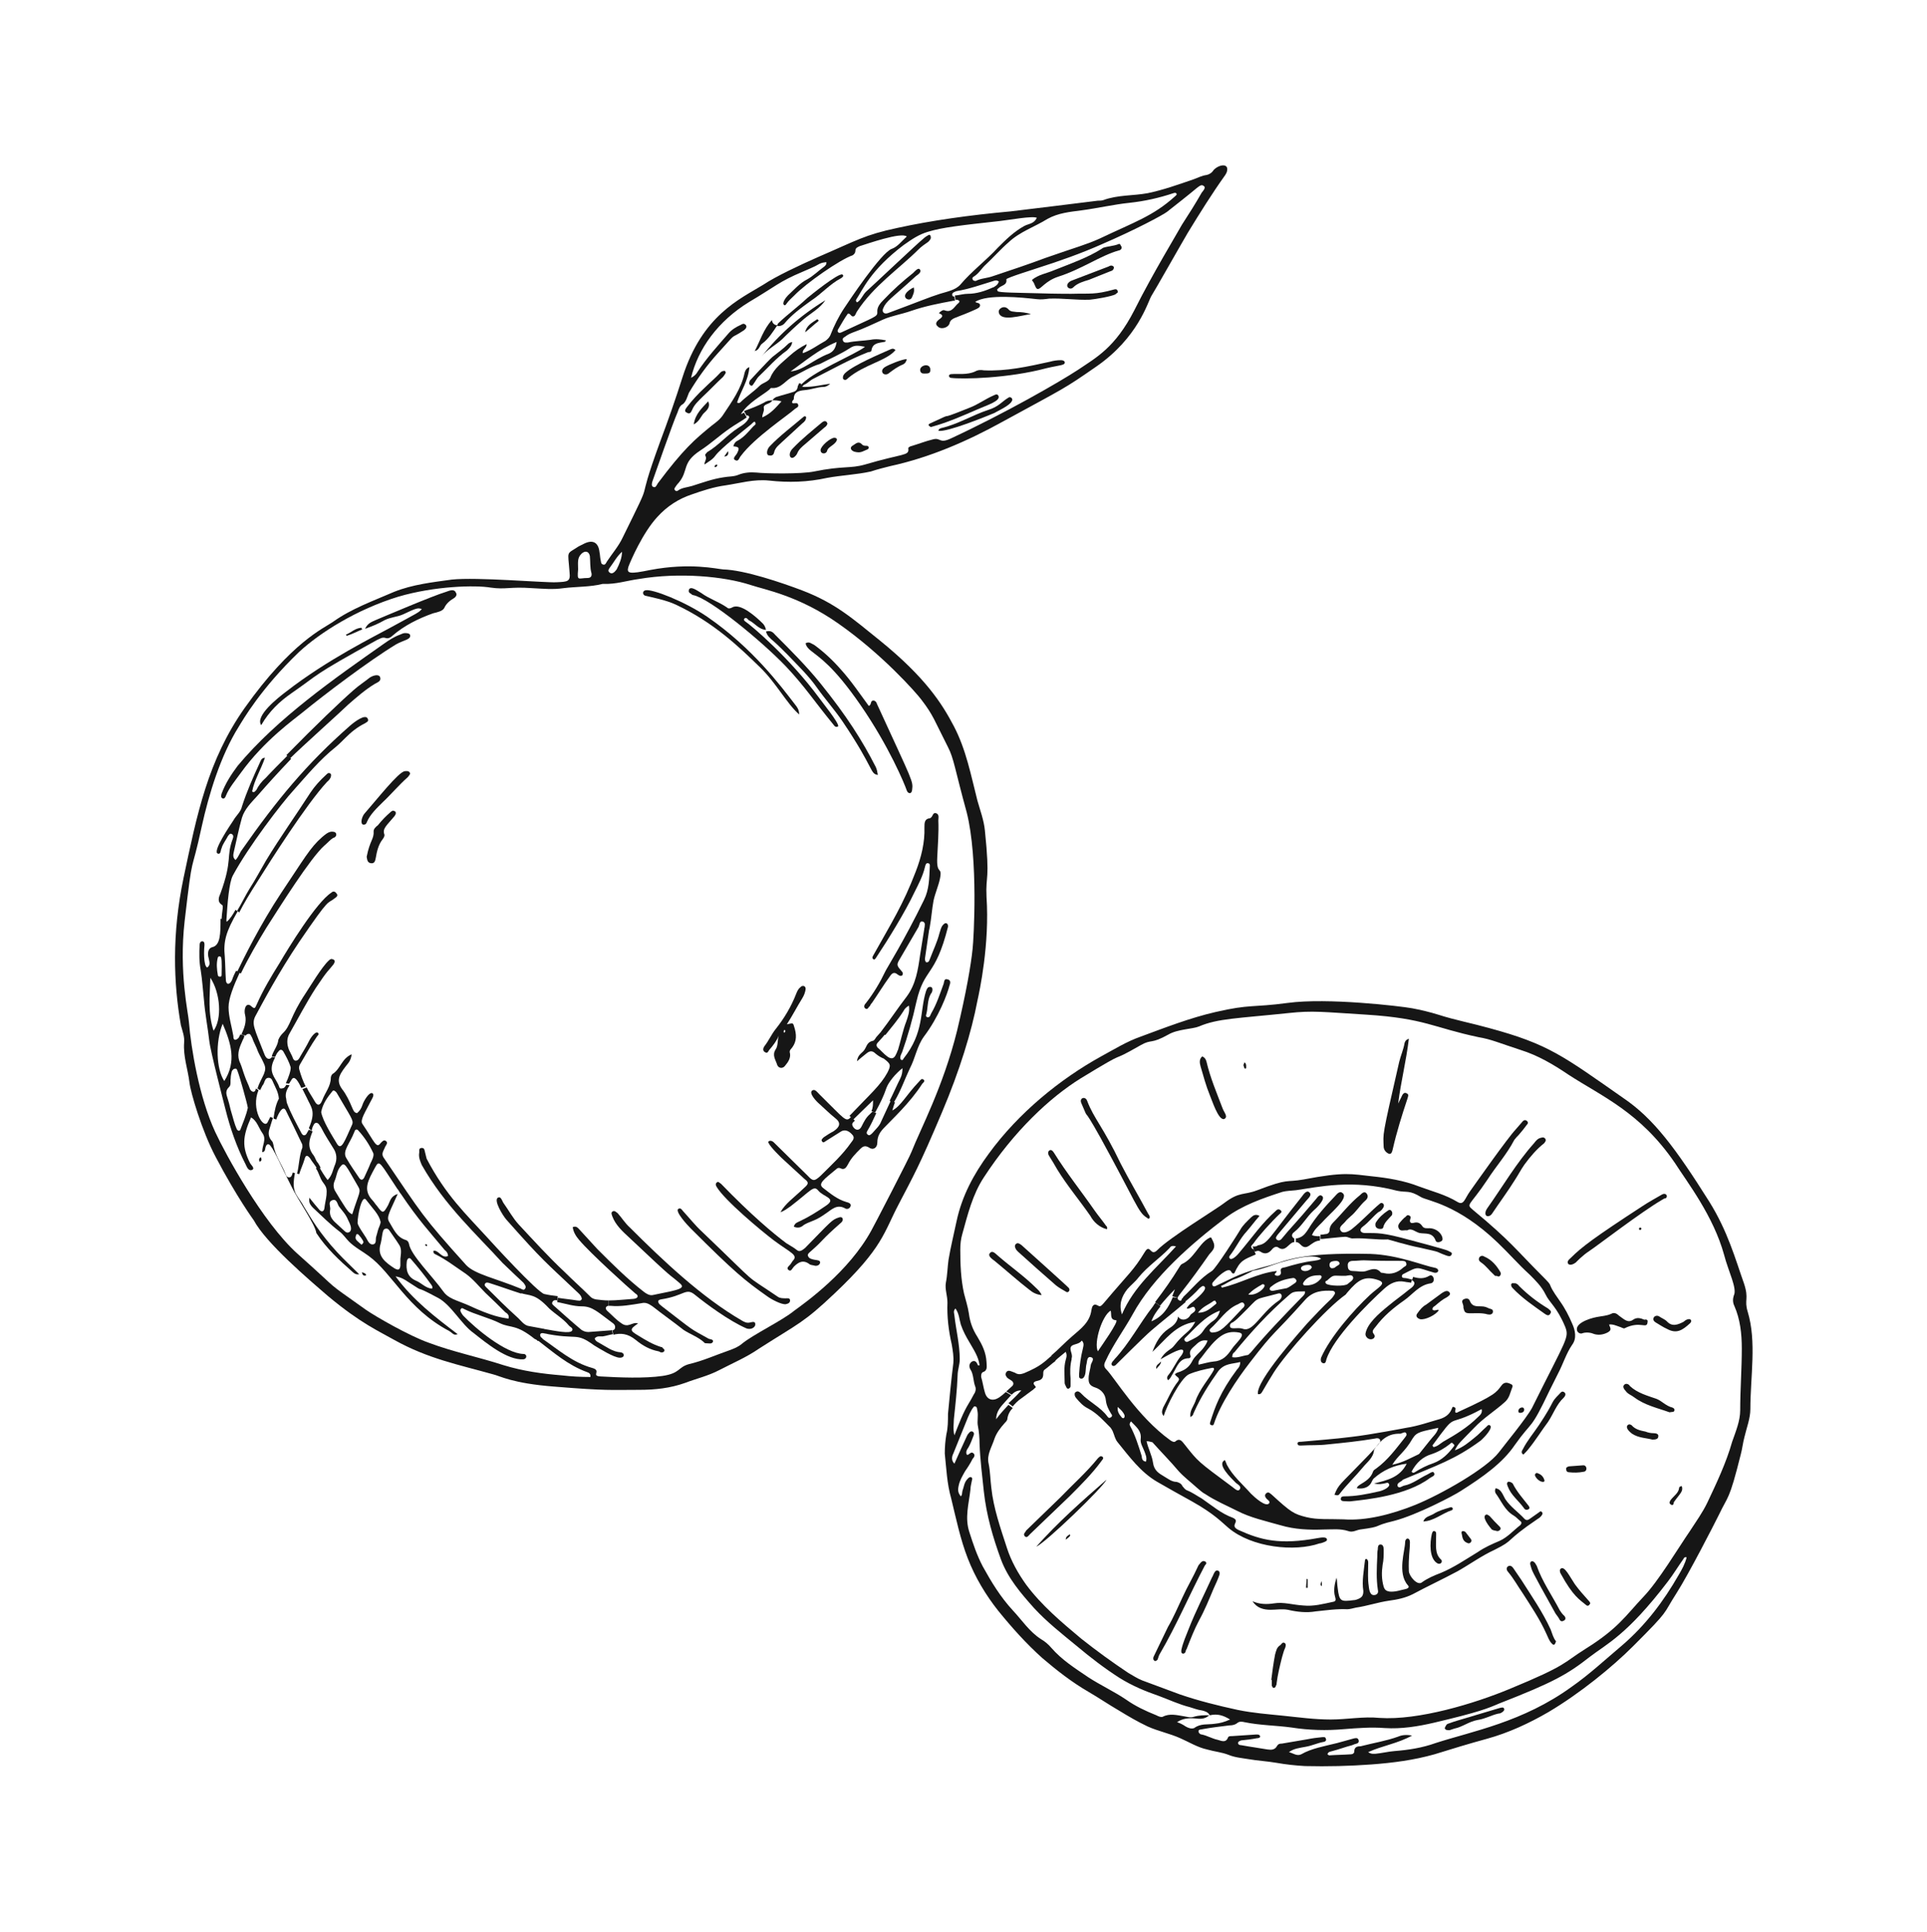 <?xml version="1.0" encoding="utf-8"?>
<!-- Generator: Adobe Illustrator 28.0.0, SVG Export Plug-In . SVG Version: 6.00 Build 0)  -->
<svg version="1.1" id="Layer_1" xmlns="http://www.w3.org/2000/svg" xmlns:xlink="http://www.w3.org/1999/xlink" x="0px" y="0px"
	 viewBox="0 0 360 361" style="enable-background:new 0 0 360 361;" xml:space="preserve">
<style type="text/css">
	.st0{fill:#161616;}
</style>
<g>
	<g id="XMLID_12_">
		<path class="st0" d="M209,46.8c-3.5,1-6.9,3.5-11.3,4.9c-2.4,0.8-3.2,2.3-3.8,2.3c-0.3,0-0.4-0.3-0.7-1c-0.1-0.3-0.3-0.4-0.4-0.7
			c1.2-1,2.7-1.2,4.1-1.8c3-1.2,6.2-2.3,8.9-4c0.1-0.1,0.3-0.2,0.3-0.2c0.9-0.3,1.9-0.3,2.9-0.7c0.2-0.1,0.3,0.1,0.4,0.3
			C209.8,46.4,209.3,46.8,209,46.8z M208.1,49.9c0,0.5-0.3,0.7-0.7,0.8c-1.3,0.5-2.7,1.1-4,1.6c-1,0.3-2.1,0.6-2.9,1.4
			c-0.3,0.3-0.7,0.3-1,0c-0.4-0.5,0.2-1.1,0.8-1.3l6.8-2.6C207.4,49.6,207.8,49.5,208.1,49.9L208.1,49.9z M189.9,58.3
			c0.9,0,1.8,0.1,2.7,0.4c-1.8,0.2-5.6,1.5-6-0.3c-0.2-0.7,1-1.5,1.8-0.6C188.8,58.3,189.4,58.2,189.9,58.3L189.9,58.3z M185.7,77.2
			c-1.7,0.7-8.8,3.6-10.4,3.3c0.1-0.4,0.3-0.4,0.5-0.5c3.1-0.7,5.8-2.4,8.8-3.4c2-0.6,2.6-1.6,3.8-2.3c0.3-0.3,1,0.2,0.6,0.7
			C188.6,75.8,186.4,76.8,185.7,77.2z"/>
		<path class="st0" d="M179.1,56.6c0.3-0.3,0.1-0.6-0.6-0.6l-0.1-0.8h0.2c0.8-0.1,1.5-0.3,2.2-0.3c1.6,0,3.2-0.5,4.7-1.2l0.8,0.4
			c0,0.1,0,0.2,0.1,0.3c0.1,0.3,4,0.3,7.5,0.4c3,0.1,5.9,0.1,6.2,0.1c3.6-0.1,4.4,0.2,8-0.8c0.3-0.1,0.6-0.1,0.7,0.3
			c0.2,0.3-0.3,0.4-0.4,0.6c-0.8,0.4-3.7,0.9-4.8,1c-2.5,0.1-5-0.3-7.6-0.2c-0.8,0.1-1.5,0.2-2.3,0.1c-2.7-0.3-9.2-1-11.5,0.5
			c0.3,0.3,0.9,0.1,0.9,0.7c-0.1,0.4-0.4,0.5-0.8,0.7c-1.3,0.6-2.6,1.1-3.9,1.6c-0.5,0.2-0.9,0.5-1,1c-0.2,0.8-1.5,1.2-2.1,0.7
			c-0.8-0.6-0.3-1.1,0.4-1.6c0.6-0.5,0.3-0.7-0.3-1c0.3-0.3,0.8-0.7,1.1-0.5C177.9,58.5,178.3,57.2,179.1,56.6L179.1,56.6z
			 M177.8,69.9c1.2-0.1,2.9,0.2,4.4-0.5c0.5-0.3,1.1-0.3,1.6-0.2c4.2,0.2,8.2-0.7,12.3-1.6c0.7-0.2,1.4-0.3,2.1-0.3
			c0.3,0,0.6,0.1,0.7,0.3c0.2,0.7-0.9,0.6-3.4,1.2c-7.1,1.9-15.7,2.1-17.9,1.8C177.2,70.5,177.1,69.9,177.8,69.9z M173.5,79.5
			c-0.1-0.2,0.1-0.3,0.3-0.4c5.8-2.7-0.1,0.1,7.3-2.9c1.6-0.6,2.9-1.6,4.5-2.3c0.3-0.1,0.6-0.4,0.9,0c0.6,1-2.1,1.8-3.9,2.6
			c-5.7,2.5-7,2.8-8.7,3.3C173.7,79.7,173.6,79.6,173.5,79.5z M171.9,69.2c-0.1-1,2-1.5,1.9,0c0,0.6-0.5,0.6-1.1,0.6
			C172.4,69.8,172,69.8,171.9,69.2z M170.7,53.7c0.2,0.8-0.1,1.3-0.3,1.8c-0.1,0.3-0.4,0.6-0.9,0.4c-0.5-0.2-0.5-0.7-0.3-1
			C169.5,54.4,170.1,54,170.7,53.7z M169.4,67.1c-0.1,0.5-0.3,0.8-0.7,1c-1,0.4-1.8,1-2.6,1.6c-0.3,0.3-0.9,0.4-1.2,0
			c-0.3-0.5,0.1-0.9,0.4-1.1C166.1,68.1,168.6,67.1,169.4,67.1z M164.5,192.9c1.7-2.2,3.2-4.5,4.9-6.7c1.7-2.3,2.1-5,2.5-7.8
			c0.5-3.2,0.8-5,0.8-5l0.9,0.2l-0.8,5.5c0,0.3,0,0.4,0.2,0.7c0.6,0.1,0.6-0.4,0.8-0.8c0.6-1.6,1.3-3,1.7-4.6
			c0.2-0.6,0.3-1.2,0.7-1.6c0.5-0.6,1-0.2,0.9,0.4c-2.4,9.5-4.4,7.5-5.9,14c-0.7,3.2-1.6,6.4-2.7,9.5l-0.8-0.3c0.5-1.6,1-4,1.6-5.5
			c0.3-0.9,0.7-1.9,0.5-3c-0.5,0.3-0.8,0.6-1,1c-1,1.6-2.2,3-3.4,4.5L164.5,192.9z"/>
		<path class="st0" d="M162.9,187.4c-0.2,0.2-0.3,0.4-0.4,0.6c-0.3,0.2-0.4,0.8-0.9,0.4c-0.3-0.3-0.1-0.7,0.2-1
			c1.4-1.8,2.6-3.8,3.6-5.9c0.1-0.3,3.5-5.7,7.2-13.3c1-2,1-4.1,1.1-6.2c0-0.3,0.1-0.6-0.3-0.7c-0.4-0.1-0.5,0.3-0.6,0.7
			c-0.4,1.7-1.2,3.2-2,4.8c-1.7,3.6-4.9,8.8-7.1,12.1c-0.2,0.3-0.3,0.5-0.6,0.3c-0.2-0.2-0.1-0.4,0-0.6c3.4-6.1,5.6-9.5,8-15.8
			c1-2.6,1.7-5.4,1.6-8.2c0-0.8,0-1.6,1-1.7c0.1,0,0.2-0.1,0.3-0.2c0.3-0.3,0.3-1,1-0.7c0.5,0.3,0.3,0.9,0.3,1.3
			c0.1,2.3-0.1,4.5-0.2,6.8c-0.2,3.6,1,1.6,0.5,4.1c-0.3,1.4-0.9,2.7-1.2,4.1c-0.3,1.6-0.4,3.3-0.7,4.9c0,0.2-0.1,0.3-0.1,0.5
			l-0.9-0.2c0-0.4,0.3-1.1-0.3-1.3c-0.6-0.2-0.6,0.6-0.8,1c-1.2,2-2.3,4-3.5,6c-0.6,1-0.6,1.2,0.2,2.1c0.2,0.3,0.5,0.4,0.3,0.9
			c-0.3,0.3-0.6,0.1-0.9-0.1c-0.7-0.6-1.1-0.2-1.5,0.4C165.1,184,164,185.8,162.9,187.4L162.9,187.4z M161.9,83.3
			c0.5,0,0.5,0.6,0.1,0.7c-1,0.4-1.2,0.7-2.4,0.4c-0.6-0.2-1-0.8-0.2-1.2c0.5-0.3,1-0.9,1.7-0.1C161.3,83.3,161.6,83.3,161.9,83.3z
			 M157.9,69.7c1.6-1.5,6.6-3.6,8.4-4.4c0.3-0.1,0.5-0.3,1,0.1c-1.6,2-5.8,2.7-8.8,5.2c-0.3,0.3-0.6,0.6-1,0.2
			C157.4,70.3,157.6,70,157.9,69.7L157.9,69.7z M163.6,196.9c-0.7-0.7-1.2-0.5-1.8,0c-0.5,0.4-1,0.8-1.7,1.4
			c0.2-1.5,1.1-1.4,1.6-2.5c0.3-0.6,0.5-1.1,1.3-1.3c0.3,0,0.5-0.4,0.7-0.7c0.3-0.3,0.5-0.6,0.8-0.9l0.9,0.3
			c-0.2,0.2-0.3,0.4-0.5,0.6c-0.3,0.3-0.6,0.7-0.9,1c-0.3,0.3-0.3,0.6-0.1,0.9c1.2,1,2.7,3.2,3.5,1.3c0.1-0.2,0.2-0.4,0.3-0.7
			l0.8,0.3c0,0.1-0.1,0.3-0.1,0.3c-0.2,0.4-0.3,0.8-0.1,1.1c0.3,0.2,0.4,0,0.5-0.2c3.9-4.9,3-8.8,4.2-12.6c0.1-0.3,0.2-0.5,0.4-0.7
			c0.4-0.2,0.8-0.1,0.8,0.4c0,0.3-0.1,0.6-0.3,0.8c-0.7,1.2-0.5,2.7-0.9,4c0,0.2,0,0.3,0.3,0.4c0.5,0,0.5-0.5,0.7-0.8
			c1-1.7,1.6-3.6,2.3-5.5c0.1-0.4,0.1-1,0.7-0.8c0.6,0.1,0.6,0.6,0.4,1.1c-0.4,1.6-2,5.9-4.8,9.6c-1.3,1.8-1.6,4-2.6,5.9
			c-1,2.1-1.7,4.2-2.9,6.2c0,0.1-0.1,0.1-0.1,0.2l-0.8-0.3c0.7-1.4,1.3-2.8,2-4.2c0.3-0.6,0.4-1.2,0.4-1.9c-1.3,1-2.6,2.6-3,3.7
			c-0.5,1.5-1.2,2.9-1.9,4.2c-0.1,0.2-0.2,0.3-0.2,0.4l-0.7-0.3c0.3-0.6,0.3-1.2,0.3-2c-1.2,1.2-2.5,2.4-3.7,3.6l-0.7-0.7
			c0.1-0.1,0.2-0.2,0.3-0.3c3.6-3.8,5.5-5.4,6.8-7.8c0.7-1.4,0.6-1.6-0.7-2.6C164.8,197.7,164.2,197.4,163.6,196.9L163.6,196.9z
			 M153.3,84.1c0-0.7,1.8-2.3,2.6-2.3c0.9,0.1,0.3,0.9-0.4,1.4c-0.4,0.3-0.9,0.6-1,1.1C154.3,84.9,153.3,84.9,153.3,84.1z
			 M160.8,131.8c-5.1-7.4-7.7-8.9-9.3-10.2c-0.4-0.3-0.9-0.8-1-1.4c0.7-0.4,1.1,0.1,1.6,0.3c1.8,1.3,3.5,2.9,4.9,4.5
			c2,2.2,3.6,4.6,5.3,6.9c0.6-0.2,0.2-1,0.9-1c0.6,0.1,0.6,0.7,0.8,1c6.6,14.4,6.6,14,6.4,15.7c-0.1,0.9-0.8,0.7-1,0.1
			C169,146.5,166.1,139.5,160.8,131.8z M152.9,59.8V60c-0.9,0.7-1.6,1.4-2.5,2.1c0.3-1.3,1.3-1.8,2.2-2.4
			C152.6,59.6,152.8,59.7,152.9,59.8z"/>
		<path class="st0" d="M144.5,213.4c0.5,0.5,6.4,6.3,6.4,6.3c1,1.1,1.3,1,2.4,0c2-2,4.1-3.9,5.7-6.2c0.3-0.4,0.8-0.9,0.2-1.5
			c-0.7-0.8-1.5-1-2.2-0.5c-0.9,0.6-1.8,1.1-2.7,1.7c-0.3,0.2-0.5,0.4-0.7,0.1c-0.3-0.3,0.1-0.6,0.3-0.8c0.6-0.4,1.2-0.8,1.8-1.1
			c1.2-0.8,1.5-1.6,0.3-2.5c-1-0.8-1.9-1.7-2.9-2.6c-0.6-0.5-2-2-1.4-2.5c0.5-0.4,0.9,0.2,1.4,0.7c4.8,4.7,4.9,5.3,5.9,4.2l0.7,0.7
			l-0.3,0.3c-0.3,0.3-0.2,0.6,0,0.9c0.5,0.7,1.2,0.7,1.6-0.2c0.4-0.8,0.8-1.6,1.5-2.2l0.5-0.5l0.7,0.3c-0.5,1.1-1,2.2-1.6,3.2
			c-0.2,0.3-0.3,0.6,0,0.8c0.3,0.3,0.6,0,0.9-0.3c0.6-0.7,1.3-1.3,1.6-2.1l1.8-3.9l0.8,0.3c-0.2,0.4-0.3,0.9-0.5,1.5
			c1.6-0.8,2.6-2.9,5-5.4c0.3-0.3,0.4-0.6,0.8-0.4c0.4,0.3,0,0.6-0.2,0.8c-2.3,3.6-5.7,6.7-7,8.1c-0.8,0.8-1.4,1.6-1.4,2.9
			c0,1-0.8,1.5-1.6,0.9c-0.7-0.4-1.1-0.2-1.6,0.3c-0.9,0.9-1.7,1.7-2.3,2.9c-0.3,0.5-0.6,1.1-1.4,0.7c-0.2-0.1-0.5-0.1-0.7,0.1
			c-2.4,2-3.6,2.8-2.5,3.6c1.3,1,2.6,2.1,4.3,2.6c0.4,0.1,1,0.3,0.8,0.8c-0.2,0.5-0.7,0.6-1,0.4c-1.6-0.9-2.6,0.3-3.7,1
			c-0.7,0.5-1.5,1-2.3,1.3c-0.7,0.3-1.4,0.5-2,1c-0.4,0.3-1,0.4-1.6,0.1c0.2-0.7,0.7-0.8,1.1-1c1.7-0.8,3.3-1.8,4.9-2.9
			c2.1-1.4-0.4-1.6-1.4-2.8c-0.9-1.1-1.3-0.1-5.2,2.9c-0.6,0.4-1.2,0.9-1.9,1.1c1-1.7,2.3-2.5,4.5-4.6c0.8-0.7,0.8-1,0-1.6
			c-1.2-1.1-2.5-2.3-3.7-3.4c-0.7-0.6-2.7-2.6-3-3.3C143.3,213.3,143.9,212.9,144.5,213.4L144.5,213.4z M148.1,83.8
			c1.6-1.7,3.6-3.3,5.5-4.9c0.3-0.2,0.5-0.3,0.8-0.1c0.1,0.1,0.1,0.3,0.2,0.3c-0.1,0.4-0.3,0.6-0.6,0.8l-3.6,3.1
			c-0.6,0.5-1.2,1-1.5,1.8c-0.1,0.2-0.2,0.3-0.3,0.4C147.7,86.2,147,84.9,148.1,83.8L148.1,83.8z M150.2,59.6
			c-1.4,1.2-2.8,2.5-4.1,3.8c-1.2,1.1-2.8,1.9-3.8,3.2c3.3-4.2,7.3-7.7,11.9-10.5C153.1,57.7,151.5,58.5,150.2,59.6z M146.5,60.5
			c-0.3,0.3-0.8,0.5-1.3,0.4c0-0.3,0.1-0.4,0.3-0.6c1.7-1.6,3.6-3,5.3-4.6c0.6-0.5,5.9-4.8,6.6-4.4c0.3,0.3,0,0.5-0.3,0.7
			c-2.1,1.1-3.6,2.9-5.6,4.2C149.7,57.5,147.9,58.8,146.5,60.5L146.5,60.5z M143.8,83.4c1.9-2,4.2-3.7,6.3-5.5
			c0.1-0.1,0.3-0.2,0.5,0c0,0.6-0.3,0.9-0.7,1.2c-1.2,1.1-2.5,2.3-3.7,3.4c-0.6,0.6-1.4,1.1-1.6,2.1c-0.1,0.4-0.4,0.6-0.9,0.5
			C143.1,85.1,143.2,84,143.8,83.4z M145.2,60.9C145.2,60.9,145.2,61,145.2,60.9z M145.2,61C145.2,60.9,145.2,60.9,145.2,61z
			 M144.2,59.8c0.1,0.6,0.4,0.9,1,1c-0.8,1.2-1.6,2.5-2.8,3.4c-0.5,0.3-0.5,1.2-1.4,1.4C142,63.7,142.6,61.6,144.2,59.8z M144.4,75
			C144.3,75,144.3,75,144.4,75C144.3,75,144.3,75,144.4,75z M144.8,118.6c2.9,2.9,5.8,5.8,8.4,9c5,6.2,7.9,10.8,10.4,15.7
			c0.2,0.4,0.3,0.9,0.4,1.5c-1.5-0.2-0.6-1.1-6.6-10c-1.5-2.2-3.2-4.1-4.7-6.2c-1.6-2.3-3.6-4.2-5.6-6.3c-0.9-0.9-1.7-1.7-2.6-2.5
			c-0.6-0.5-1.2-1-1.4-1.8C143.9,117.8,144.3,118,144.8,118.6z M146.7,192.6c-0.1-0.3-0.3-0.1-0.3,0.2c0,0.1,0.1,0.2,0.2,0.1
			C146.7,192.8,146.7,192.7,146.7,192.6z M143.7,196.2c-0.2,0.3-0.3,0.7-0.8,0.4c-0.5-0.3-0.3-0.8-0.1-1.1c0.8-1,1.3-2.2,2.1-3.2
			c1.6-2,2.9-4.2,3.8-6.5c0.2-0.5,0.4-1,0.8-1.3c0.4-0.5,1.1-0.3,1,0.4c-0.1,0.6-0.3,1.1-0.6,1.6c-1,1.6-1.8,3.2-2.9,4.9
			c1.4-0.3,1.1-0.3,1.5,0.9c0.4,1.5,0.2,2.7-0.8,3.8c-0.2,0.2-0.2,0.5-0.1,0.8c0.1,0.9-0.4,1.6-0.9,2.2c-0.4,0.6-1.2,0.6-1.5-0.1
			c-0.3-1-1-1.8-0.3-2.9c0.5-0.7,0.3-1.7,0.6-2.6C145.1,194.5,144.4,195.4,143.7,196.2L143.7,196.2z M143.2,117.9
			C143.2,117.9,143.2,117.9,143.2,117.9z M140.1,71.1c0.1-0.1,3.3-3.6,4.2-4.4c1-0.8,2-1.5,2.9-2.4c0.2-0.2,0.4-0.3,0.8-0.4
			c-0.1,0.8-0.6,1.2-1,1.6c-2,1.4-3.6,3.3-5.3,4.9c-0.3,0.3-0.6,0.9-0.9,1.3c-0.2,0.3-0.3,0.5-0.6,0.3
			C139.8,71.7,140,71.4,140.1,71.1L140.1,71.1z M136,84.3c0.2,0.7-0.2,1-0.7,1C135.5,85,135.8,84.6,136,84.3z"/>
		<path class="st0" d="M134.7,221.2c5.6,5.8,9.9,9.4,12.2,11.1c0.6,0.4,1.4,0.8,2,1.3c0.5,0.4,1,0,1.5-0.4c4.8-4.9,5-5.3,6.3-5.7
			c0.7-0.3,1,0.4,0.5,0.9c-4.1,3.6-3,3-5.6,5.3c-0.3,0.3-0.9,0.6-0.6,1.1c0.2,0.4,0.7,0.5,1.2,0.6c0.6,0.1,1.1,0.1,1,0.6
			c-0.1,0.4-0.6,0.6-1,0.5c-0.3-0.1-0.8-0.1-1-0.3c-1.2-0.9-2.1-0.3-2.9,0.5c-0.3,0.3-0.5,1-1,0.6c-0.5-0.4,0.2-0.8,0.4-1.1
			c0.1-0.2,0.3-0.4,0.4-0.6c1.1-1.1-0.4-1.5-3.5-3.8c-2.5-1.9-9.2-7.5-10.7-10c-0.2-0.3-0.3-0.7,0.1-0.9
			C134.1,220.7,134.4,221,134.7,221.2L134.7,221.2z M140.2,79.4c-1.2,1-5.6,4.4-6.6,5.8c-0.5,0.7-1.3,1.1-2,1.6c0-0.6,0.5-1,0.2-1.6
			c-0.2-0.3,0.2-0.5,0.3-0.7c2.2-1.3,3.7-3.2,5.9-4.6c0.8-0.5,1.6-1,2-2l-0.3-0.3c-0.1,0-0.1,0.1-0.2,0.1l-0.5-0.9
			c1.4-0.5,2.7-1,3.8-1.6c0.4-0.3,1-0.4,1.5-0.4c-0.4,0.8-1.8,0.6-1.6,1.5c0.1,0.6-0.3,1-0.3,1.7c1.6-0.7,2.5-1.8,3.6-3
			c-0.7-0.2-1.2-0.2-1.7-0.2c0.2-0.3,0.5-0.6,1-0.7c0.9-0.3,1.8-0.5,2.7-0.8c0.4-0.1,0.9-0.3,1-0.9c0-0.3,0.2-0.5,0.3-0.8l0.4,0.1
			c-0.1,0.3,0.1,0.6,0.5,0.6c2,0,3.3-0.4,4.9-0.6c-0.4,0.4-0.9,0.6-1.2,0.6c-1.2,0-2.3,0.5-3.6,0.6c-1,0.1-2,0.3-2,1.6
			c0,0.3-0.4,0.3-0.3,0.8c0.3,0.2,1-0.2,1.1,0.3c0.2,0.5-0.4,0.6-0.7,0.9c-1.2,1.1-7.5,5.3-10,8.7c-0.3,0.3-0.4,1.1-1,0.8
			c-0.7-0.3,0.1-0.9,0.3-1.3c0.5-1,0.4-1.2-0.7-1.3c0.1-0.4,0.3-0.8,0.7-1c1.2-0.6,2.1-1.7,3-2.7c0.3-0.3,0.7-0.4,0.3-0.9
			C140.7,78.8,140.4,79.3,140.2,79.4L140.2,79.4z M134,87c-0.1,0.2-0.3,0.3-0.4,0.3c-0.1,0-0.1-0.2-0.1-0.2c0.1-0.2,0.3-0.3,0.4-0.3
			C134,86.8,134,86.9,134,87z M132.3,75c0.5,1.1-0.3,1.7-0.9,2.3c-0.5,0.6-0.8,1.5-1.8,2C129.9,77.3,131.2,76.2,132.3,75z
			 M146.8,124.5c-4.5-4.7-14.2-12.7-17.3-13.3c-0.2,0-0.3-0.2-0.5-0.3c-0.3-0.2-0.4-0.3-0.3-0.7c0.3-0.8,1.6,0.2,2.3,0.6
			c1.5,1.1,3.2,1.6,4.8,2.7c0.3,0.3,0.6,0.2,1,0c1.5-0.9,4.5,1.8,5.7,3c0.3,0.3,0.5,0.7,0.6,1.2c-1.4-0.1-2.1-1.3-3.2-1.8l-0.3-0.3
			c-0.4-0.4-0.9,0.2-0.4,0.5c1.2,0.8,8.3,6.8,13.9,14.4c0.4,0.6,3.6,4.5,3.5,5.2c-0.4,0.3-0.7,0-0.9-0.3
			C152.1,131,150.3,128.2,146.8,124.5L146.8,124.5z M128.3,76.1c1-1.3,2.2-2.6,3.4-3.7c1-1,2-1.8,2.9-2.8c0.2-0.2,0.4-0.3,0.8-0.3
			c0.1,0,0.1,0.2,0.2,0.3c-0.1,0.3-0.3,0.5-0.5,0.8c-1.3,1.2-2.5,2.5-3.8,3.7c-0.8,0.8-1.6,1.5-2,2.5c-0.2,0.4-0.4,0.9-1,0.5
			C127.8,76.9,128,76.5,128.3,76.1L128.3,76.1z M127.6,226.3c1.2,1.3,2.3,2.7,3.5,3.8c11.5,11,7.3,7.5,14.2,12.2
			c0.4,0.3,1,0.3,1.5,0.3c0.3,0,0.8-0.1,0.8,0.4c0,0.4-0.3,0.6-0.8,0.7c-0.8,0.1-2.7-0.9-3.5-1.5c-4.1-2.9-6-4.4-14.3-12.7
			c-0.6-0.6-2.9-3.1-2.3-3.6C127.2,225.6,127.4,226.1,127.6,226.3z M142,124.7c-4-3.9-8.7-8.4-15.7-11.7c-1.9-0.9-4.6-1.4-5.8-1.7
			c-0.5-0.2-0.5-0.9,0.1-1c1.2-0.3,7.4,2.1,11.6,5c8.4,5.8,13.6,12.8,16.3,16.3c0.4,0.5,0.8,1,0.8,1.9
			C147,131.5,145,127.6,142,124.7z M108.3,229.8c1.1,1.2,2.2,2.4,3.3,3.6c2.8,2.8,5.6,5.6,8.7,8c0.4,0.3,1,0.7,1.6,0.6
			c4.9-1,6.4-1.2,5-2.3c-2.3-2-0.2,0.2-9.4-8.5c-1.2-1.1-2.5-2.3-3.1-3.9c-0.1-0.3-0.3-0.7,0-0.9c0.4-0.3,0.7,0.1,1,0.3
			c0.8,0.9,1.4,1.9,2.3,2.7c6.1,6.1,13.4,13,20.8,17.3c0.5,0.3,1,0.6,1.7,0.4c0.4-0.1,0.9-0.2,0.9,0.3c0.1,0.5-0.7,1.2-1.7,0.8
			c-3.2-1.4-7.4-4.5-9.5-6.2c-1.8-1.5-1.9,0.1-6.4,0.8c-0.6,0.1-0.7,0.4-0.3,0.9c0.2,0.2,0.4,0.3,0.6,0.5c6.1,4.7,4.9,3.9,8.5,5.9
			c0.3,0.2,1,0.1,0.9,0.6c-0.2,0.5-0.8,0.3-1.2,0.3c-0.2,0-0.4,0-0.5-0.2c-1.1-1-2.6-1.5-3.8-2.3c-1.9-1.5-3.9-2.9-5.8-4.4
			c-0.6-0.4-1.2-0.8-2-0.6c-1.9,0.3-3.9,0.7-5.9,0.5h-0.3v-1c1.6,0,3.1-0.2,4.7-0.3c0.8-0.1,1-0.6,0.3-1c-1.2-1-8.4-7.5-10.5-10
			c-0.6-0.7-1.1-1.5-1.2-2.4C107.7,229,108,229.5,108.3,229.8L108.3,229.8z"/>
		<path class="st0" d="M181.9,51.7c-0.2,0.1-0.3,0.3-0.2,0.5c0.1,0.2,0.2,0.3,0.6,0.3c0.9-0.5,2.1-0.5,3.2-0.9
			c3.3-1.1,6.6-2.2,9.8-3.4c6-2.1,7.4-2.4,10.1-3.6c6.5-3.1,10-4.2,14.1-7.9c0.2-0.2,0.4-0.3,0.3-0.5s-0.3-0.2-0.6-0.1
			c-2.7,0.9-5.4,1.5-8.2,1.8c-2.9,0.3-5.9,1-8.9,1.4c-2.3,0.3-4.4,0.5-6.4,1.6c-2.4,1.5-5.2,2.4-7.3,4.4c-1.5,1.3-2.8,2.8-4.2,4.1
			C183.4,50.1,182.9,51.1,181.9,51.7L181.9,51.7z M156.6,61.5c-0.3,0.4,0,0.9,0.6,0.6c6.2-2.9,6.7-2.9,6.7-3.7
			c-0.1-1,0.5-1.7,1.2-2.4c1.7-1.8,3.6-3.5,5.5-5c0.3-0.3,0.9-1,1.2-0.7c0.5,0.5-0.3,1-0.7,1.3c-4.7,4.3-5.5,4.6-6.1,6
			c-0.3,0.6,0.1,1.2,0.9,0.9c6.2-2.3,7.5-2.9,9.7-3.6c1.3-0.4,2.9-0.7,3.8-1.7c2.1-2.5,4.8-4.5,7-6.9c1.5-1.5,3-3,5-4.1
			c0.8-0.4,1.8-0.4,2.3-1.5c-0.8-0.4-5.1,0.4-6.9,0.6c-7.3,0.8-10.8,1.2-13.4,2c-1.7,0.5-2.9,1.3-4.6,2.5c-6.2,4.7-7.6,8.3-8.8,10.1
			c-0.1,0.2-0.2,0.3,0.1,0.6c0.7-0.3,1.1-1.5,1.8-2.1c0.6-0.5,9.9-9.3,10.6-9.8c0.3-0.3,0.8-0.6,1-0.7s0.4,0.1,0.4,0.5
			c0,0.3-0.3,0.6-0.5,0.8c-0.6,0.4-1.3,0.9-1.8,1.4c-3.6,3.6-8.4,6.8-11.5,11.6c-0.2,0.3-0.3,0.8-0.6,0.9c-0.5,0.2-0.6-0.6-1.1-0.5
			C157.8,59.4,157.2,60.5,156.6,61.5L156.6,61.5z M142.6,53.2c2.4-1.6,6.9-3.7,10.3-5.2c7.2-3.1,8.6-4.1,14.7-5.4
			c6.4-1.4,13.5-2.4,21.2-3.1c0.2,0,16.3-2,16.3-2c0.3,0,0.7,0,1-0.1c2.7-1,5.6-0.8,8.3-1.3c2.9-0.6,5.7-1.6,8.6-2.6
			c0.8-0.3,1.6-0.7,2.4-0.8c0.5-0.1,1-0.4,1.3-0.9c1-1.1,3-1.4,2.5,0.3c-0.1,0.3-0.2,0.4-0.3,0.6c-2.5,3.5-4.8,7.2-7,10.8
			c-0.9,1.5-6.5,11.4-6.8,11.8c-0.7,1.2-2.5,7.8-10.3,13.2c-6.2,4.3-5.6,3.8-17.5,10.3c-6.5,3.6-13.6,6.7-21,8.3
			c-1.2,0.3-2.4,0.6-3.6,1c-2.7,0.6-5.5,0.7-8.2,1.2c-3.6,0.8-7.2,0.9-10.8,0.5c-2.9-0.3-5.5,0.5-8.2,0.9c-2.2,0.3-4.3,1-6.3,1.7
			c-2.4,0.8-4.6,2.2-6.4,4.2c-2.7,2.9-5,8.2-5.4,9.3c-0.4,1.3,0.2,1.4,4.1,0.6c7.4-1.4,12.4-0.2,13.6-0.1c4,0.1,11,2.5,14.7,3.9
			c6.3,2.4,9.5,5.3,14.6,9.4c8.5,6.9,11.6,11.8,13.8,16c2.3,4.4,3.2,9.2,4.4,13.9c0.5,1.8,1.2,3.6,1.4,5.6c1,9.7,0.1,8.1,0.3,12.4
			c0.6,8.8-1.3,17.6-1.7,19.4c-1.1,5.8-3.3,13-6.6,20.8c-4.3,10.2-5.4,12-8.1,17.2c-2.8,5.3-2.9,8.1-12,16.7
			c-5.8,5.5-6.6,5.5-14.1,10.3c-2.3,1.6-4.9,2.7-7.4,4c-2.1,1.1-4.3,1.6-6.4,2.4c-2.8,1-5.6,1.3-8.6,1.3c-5.4,0-6,0.2-15.8-0.6
			c-7.9-0.6-10.2-2-11.5-2.3c-6.4-1.8-12.1-2.9-18.4-6.4c-2.8-1.6-6.3-3.1-12.4-8.2c-3.6-3.1-11.6-9.9-13.9-14.2
			c0,0-3.1-4.2-7.1-11.8c-2.6-4.9-4.7-12.1-4.9-13.9c-0.3-2.5-1.2-4.9-1-7.5c0.1-1.1-0.3-2.1-0.6-3.2c-1.4-7.9-1.7-17.1,0.5-27.6
			c2.5-11.8,4.5-21.9,11.4-31.7c8.8-12.4,14.8-14.9,16.5-16.1c3.5-2.5,7.5-3.9,11.4-5.6c3.5-1.4,7.2-1.8,10.8-2.3
			c4.7-0.5,17.3,0.6,19.5,0.5c2.2-0.1,2.7-0.1,2.5-1.9c-0.3-4.2-0.7-3.2,1.7-4.8l1-0.5c1.6-0.8,2.7-0.3,2.9,1.6
			c0.1,0.4,0.1,1,0.2,1.4c0.1,0.3,0,0.8,0.5,0.9c0.4,0.1,0.5-0.3,0.7-0.6c1-1.5,2.2-2.9,2.9-4.4c6.6-13.4,1.9-3.9,7-17.9
			c1.5-4,2.9-8,4.2-12.1C131.2,58.9,138.2,55.9,142.6,53.2L142.6,53.2z M148.3,70.3c-1.5,0.6-2.3,2.4-4.2,2.2
			c-0.2,0-0.3,0.3-0.5,0.4c-1.2,1-3.8,2.3-5.2,4.5c0.2-0.1,0.4-0.2,0.6-0.3l0.5,0.9c-1,0.7-2.1,1.3-3.1,2c-1.9,1.3-3.6,2.9-5.6,4.2
			c-3.5,2.3-2.1,3.7-4,6c-0.3,0.3-0.5,0.6-0.7,0.9c-0.1,0.2-0.2,0.3,0,0.5c0.2,0.2,0.3,0.2,0.5,0.1c0.8-0.6,1.7-0.6,2.7-0.9
			c1.9-0.6,3.8-1.3,5.8-1.6c1-0.2,2-0.1,2.9-0.5c1-0.4,2.2-0.5,3.3-0.4c1.7,0.2,8.4,0.3,10.8-0.2c5.4-1.1,6.7-0.5,9.5-1.3
			c7.1-2.1,8.2-1.6,8.1-2.9c-0.1-0.3,0.2-0.4,0.4-0.5c1.4-0.4,2.9-1,4.2-1.3c1.5-0.4,1.1,0.9,3.4-0.2c10.1-4.7,20.2-10.5,23.7-12.8
			c3.4-2.3,6.9-4.1,10.5-11.1c3.4-6.8,8.2-14.7,8.9-16c1.3-2,2.5-3.9,3.7-6c0.3-0.4,0.9-1,0.3-1.3c-0.4-0.3-0.9,0.2-1.3,0.5
			c-1.8,1.5-3.6,2.9-5.5,4.4c-0.8,0.6-5.8,3.3-12.3,6.1c-3.6,1.6-7.8,3.1-11.9,4.4c-0.2,0.1-5.8,1.8-5.8,2.1
			c0.2,1.1-0.9,1.1-1.4,1.6c-0.2,0.2-0.4,0.3-0.4,0.4l-0.8-0.4c0.5-0.3,1-0.5,1.2-1.2c-0.4-0.3-0.7-0.2-1-0.1
			c-2.3,0.7-4.5,1.5-6.9,1.9c-0.3,0.1-0.9,0.3-0.8,0.7c0,0.3,0.2,0.3,0.4,0.3l0.1,0.8h-0.3c-2.7,0.5-5.3,1-7.9,1.9
			c-1.7,0.6-3.6,0.9-5.2,1.6c-1.8,0.8-3.6,1.7-5.6,2.4c-0.5,0.2-1,0.4-1.5,0.8c-0.3,0.2-0.6,0.3-0.4,0.8c0.2,0.4,0.6,0.3,0.9,0.3
			c1.4-0.3,2.8-0.3,4.2-0.5c1-0.2,1.9-0.1,2.9,0.1c-0.1,0.3-0.3,0.3-0.4,0.3c-1,0.2-2.1,0.2-2.3,1.6c0,0.2-0.3,0.3-0.6,0.3
			c-3.6,1.4-6.9,3.3-10.3,5c-0.6,0.3-1.1,0.9-1.7,1.1l-0.3,0.3l-0.4-0.1c1.9-2.5,10.4-5.9,12.1-7.3c-1.5-0.3-2-0.3-2.9,0.3
			c-1.7,1.1-3.6,1.9-5.5,2.9C151.5,68.5,149.9,69.5,148.3,70.3L148.3,70.3z M156.3,63.9c-3.4,1.4-5.9,3.6-8.6,5.5
			c2.4-0.2,4.2-2.2,7.1-3.3C155.7,65.7,156.1,65.1,156.3,63.9z M134.2,65.9c-2.1,2.3-3.9,4.8-5.5,7.5c-0.3,0.7-0.5,1.6-1.1,2.1
			c-0.6,0.3-0.8,0.9-1,1.5c-0.9,2-4.3,11.8-4.7,12.9c-0.1,0.3-0.3,1,0.2,1.1c0.4,0.2,0.6-0.4,0.8-0.7c4.8-6.4,6.9-8.2,10.1-10.8
			c0.8-0.6,1.6-1.2,2.1-2c1.6-2.4,3.4-4.9,4-7.8c0.1-0.4,0.3-0.9,0.9-1.1c-0.2,2.5-1.6,4.5-2.3,6.6c0.3,0.2,0.4,0.1,0.6,0
			c1.1-1.1,2.5-2,3.6-3.1c0.6-0.6,1.6-0.7,2-1.5c0.7-1.8,2.3-2.9,3.6-4.1c1-0.9,2-1.6,3.2-2.2c0,0.8-0.9,1-0.7,1.7
			c1.6-0.6,2.9-1.6,4.2-2.3c0.4-0.3,0.7-0.6,0.9-1c0.7-1.8,1.6-3.6,2.6-5.1c0.8-1.2,6.9-10.4,8.9-11.1c1.1-0.4,1.8-1.4,2.8-2.3
			c-1-0.9-7.5,1.4-8.8,1.8c-0.4,0.2-0.8,0.3-0.8,0.9c0,0.3-0.2,0.6-0.5,0.8c-2.4,0.8-8.8,5.3-10.9,7.5c-0.5,0.5-1.1,1-1.5,1.6
			c-0.1,0.2-0.3,0.3-0.4,0.2c-0.5-0.3,0.3-1.4,0.7-1.8c1.1-1,2.2-2.3,3.6-3c1.1-0.6,2.1-1.6,3.2-2.4c0.2-0.2,0.4-0.3,0.4-0.8
			c-0.4,0-0.9,0.1-1.3,0.3c-1,0.6-2.1,1-3.2,1.5c-4.3,1.8-5,2.7-9.9,5.6c-5.9,3.6-9.6,8.8-10.9,14.2c0.6-0.3,1-0.7,1.2-1.1
			c1.7-2.6,3.8-4.9,5.8-7.2c0.6-0.7,1.4-1.2,2.3-1.6c0.3-0.2,0.6-0.3,0.9,0s0.1,0.7-0.3,1C136,63.7,138.1,61.6,134.2,65.9
			L134.2,65.9z M109.7,256.4c-3.6-1.3-6.3-3.7-9.3-6l0.7-0.5c0.1,0.1,0.3,0.2,0.3,0.3c2.9,2,5.6,4.4,9.2,5.4
			c1.9,0.5-0.3,1.5,1.6,1.6c3.5,0.2,8.2,0.4,11.6-0.1c3.3-0.5,2.8-1.6,4.9-2.2c2.6-0.6,5-1.7,7.6-2.6c0.8-0.3,1.6-0.6,2.3-1.2
			c2.2-1.8,7.5-4.3,9.8-6.2c2.2-1.6,10.2-7.3,14.4-15c0.2-0.3,7.3-14,7.5-14.7c1.6-4.1,5.9-12.1,8.5-22.6c1.7-7.1,2.6-12.3,2.9-15.3
			c0.2-1.7,1.1-16.8-1.1-25.5c-2.2-8-2.4-10.1-3.5-12.2c-2.6-5.1-2.7-5.9-5-8.9c-0.9-1.2-7.2-8.4-15.5-14.2
			c-7.4-5.2-13.7-6.3-16.4-7.2c-4.9-1.6-13.3-2.4-20.9-1.1c-2.2,0.3-4.3,1-6.5,0.9h-0.2c-2.3,0.6-4.9,0.5-7.3,0.8
			c-2,0.3-3.9,0.1-5.9,0c-4.2-0.3-4.9,0.3-7.7-0.1c-2.9-0.5-10.5-0.3-17.3,1.7c-7.8,2.4-14.6,6.7-18.5,10.3
			c-7.2,6.9-10.5,12.7-11.3,14c-3.4,5.4-5.6,12.7-6.9,18.6c-2.1,9.8-1.6,3.9-3.2,17.7c-1.1,9.7,0.7,17.2,0.8,18.9
			c0.4,4.9,1.9,14,4.9,20.5c1.9,4.1,8.8,16.8,15.3,22.7c9.1,8.1,4.4,4.5,12.8,10.5c1.7,1.2,8.1,4.9,11.8,6.2c4.5,1.7,9.4,2.7,14,4.2
			c3.6,1.1,7.2,1.6,10.9,1.9c1.7,0.2,3.5,0.3,5.3,0.3C110.4,256.7,110,256.5,109.7,256.4L109.7,256.4z M115.2,106.4
			c0.5-1,1-2.1,1-3.3c-1,0.9-1.6,2.1-2.3,3c-0.2,0.3-0.4,0.6,0,0.9C114.4,107.4,114.9,106.8,115.2,106.4z M109.8,108
			c0.6,0,0.8-0.4,0.7-0.9c-0.3-1-0.2-2.2-0.3-3.2c-0.2-1-1-1-1.6-0.4c-0.8,0.8-0.6,1.7-0.6,2.9C107.8,108.7,108,108,109.8,108z"/>
		<path class="st0" d="M107.7,241.3c-5.9-5.6-6.1-5.5-13.1-13.4c-0.7-0.8-2.4-3.6-1.6-4.1c0.5-0.3,0.7,0.3,1,0.9
			c1,1.4,1.8,2.9,2.9,4.1c2.8,3,5.6,6.1,8.6,8.9c1.6,1.6,3.2,3,4.8,4.6c0.3,0.3,0.6,0.4,1,0.5c0.8,0.1,1.6,0.2,2.4,0.2v1
			c-0.2,0-0.4,0.1-0.5,0.3c-0.1,0.3,0.1,0.5,0.3,0.7c0.9,0.8,1.6,1.6,2.5,2.2c1.4,1.1,2.1-0.3,3.2,0.1c-1.6,1.1-1.6,1.3,0.1,2.3
			c1.3,0.8,2.6,1.6,4.2,2.1c0.2,0,0.3,0.1,0.3,0.2c0.6,0.3,0.3,0.9-0.3,0.8c-0.2,0-0.3-0.2-0.5-0.2c-1.6-0.3-3-1.1-4.2-2.1
			c-1.6-1.3-2.9-1.3-4.2-1l-0.2-0.8c0.3-0.1,0.5-0.2,0.5-0.5c0.1-0.5-0.3-0.8-0.6-1c-2.6-1.9-3.6-3-5.6-3c-1.6,0-3-0.5-4.6-0.8
			l0.1-0.8c1.2,0.2,2.4,0.3,3.6,0.5c0.3,0,0.7,0.2,0.9-0.3C108.6,242,108,241.6,107.7,241.3L107.7,241.3z M79.8,232.7
			c0,0.1-0.1,0.2-0.2,0.1c-0.1,0-0.1-0.1-0.2-0.2C79.5,232.4,79.8,232.5,79.8,232.7L79.8,232.7z"/>
		<path class="st0" d="M79.4,215.3c0.1,0.4,0.2,0.8,0.3,1.2c3.6,6.9,7.4,10.4,11.3,14.7c0.8,0.9,9.5,10.4,10.7,10.6
			c0.9,0.2,1.6,0.3,2.5,0.4l-0.1,0.8c-0.3-0.1-0.7-0.1-0.9,0.3c-0.2,0.4,0.2,0.6,0.4,0.8c1.6,1.4,3.1,2.8,4.8,4.2
			c0.4,0.4,1,0.6,1.5,0.6c1.5-0.1,2.8-0.2,4-0.3c0.2,0,0.3,0,0.4-0.1l0.2,0.8c-0.6,0.1-1.2,0.3-1.8,0.4c-0.5,0.1-1.1-0.2-1.6,0.4
			c0.1,0.4,0.4,0.6,0.8,0.8c1.3,0.7,2.5,1.7,4.1,1.8c0.7,0.1,0.8,1-0.2,1c-1.1,0-3.8-1.7-4.8-2.3c-3.6-2.6-2.9-0.9-9.6-2.3h-0.1
			l0.2-0.8c2.3,0.4,5.1,1,5.4,0.3c0.2-0.5-0.4-0.6-0.7-1c-1-1.2-2.4-2-3.6-3.1c-2.7-2.9-3.6-2.3-5.4-2.9l0.2-0.7
			c0.3,0.1,0.5,0.2,0.7-0.1c0.3-0.4-0.1-0.8-0.3-1.1c0,0-3-2.8-3.9-3.7c-4.8-5.3-10.8-10.7-15.1-18.3c-0.3-0.7-0.6-1.4-0.5-2.2
			c0.1-0.3-0.2-1,0.5-1C79.3,214.5,79.3,214.9,79.4,215.3L79.4,215.3z M72.9,151.8c0.3-0.3,0.5-0.4,0.9-0.2c0.3,0.3,0.1,0.6-0.1,0.9
			c-1.4,1.7-2.3,2.3-1.9,3.4c0.1,0.3-0.1,0.6-0.3,0.9c-0.8,1-1.1,2.3-1.3,3.5c-0.1,0.5-0.2,1.1-0.9,1c-0.7-0.1-0.7-0.7-0.8-1.2
			c0.6-3.1,1.4-3.3,1.3-4.8c0-0.4,0.4-0.8,0.8-1.1C71.4,153.2,72.1,152.5,72.9,151.8z M71.5,149.9c-1.1,1.1-2.4,2.3-3,3.8
			c-0.1,0.3-0.3,0.4-0.6,0.4c-0.7-0.1-0.3-1.6,0.3-2.2c2.2-2.5,6.2-7.6,7.4-7.8c0.3,0,0.7-0.1,0.9,0.2c0.3,0.3-0.1,0.6-0.3,0.9
			C74.5,146.7,73.1,148.4,71.5,149.9L71.5,149.9z M67.6,237.7c0.3,0.2,0.7,0.1,0.8,0.6C67.9,238.5,67.7,238.2,67.6,237.7z
			 M64.6,118.6c1-0.4,1.7-1.2,2.9-1.3c0.1,0.1,0.1,0.3,0.2,0.3c-1,0.4-1.9,0.9-2.9,1.2C64.7,118.8,64.7,118.6,64.6,118.6z M65,131.7
			c-1.1,1.1-8.8,8-10.8,10l-0.7-0.6c5.6-5.7,10.1-10,12.5-12.1c1-0.9,2.1-1.6,3.1-2.4c0.8-0.5,1.7-0.6,1.9-0.1c0.3,0.8-0.5,1-1,1.3
			C68.2,128.9,66.6,130.3,65,131.7z"/>
		<path class="st0" d="M76.8,235.3c-0.3-0.4-0.7-0.2-0.8,0.4c-0.2,1.6,0.1,2.9,1.7,3.6c1,0.4,1.8,1.4,3,1.5c0.2-0.3,0-0.5-0.1-0.7
			C79.4,238.4,78.1,236.8,76.8,235.3z M72.8,230c-0.2-0.3-0.4-0.5-0.8-0.4c-0.7,0.1-0.5,1.6-1,3.2c-0.4,2,1,3.1,2.7,4.2
			c0.7,0.4,1,0.3,1.1-0.5v-1.3c0.1-1,0.3-1.9-0.3-2.7C74,231.7,73.4,230.9,72.8,230L72.8,230z M70.1,218.1c-1.3,2.4-2.4,4.2-0.5,6.2
			c0.3,0.3,0.5,0.7,0.8,1c1.1,1.5,1.2,1.5,2.1-0.1c0.4-0.8,0.5-1.7,1.8-2.1c-1.4,3.2-2.2,4.3-1.6,5.2c0.8,1.3,1.4,2.9,3.1,3.4
			c0.3,0.1,0.5,0.3,0.6,0.7c0.3,2.1,4.5,6.2,6.4,8.9c1,1.4,2.4,1.6,4.7,2.6c4.5,2.1,6.2,2.3,7.5,2.5c0.2-0.7-0.3-1-0.6-1.2
			c-1.2-1.2-2.4-2.4-3.7-3.6c-1.2-1.2-2.3-2.6-3.7-3.6c-1.8-1.2-3.6-2.6-5.6-3.6c-0.3-0.1-0.5-0.3-0.4-0.7c1-0.1,1.5,1.5,2.7,1
			c0-0.5-0.3-0.9-0.6-1.1c-2.9-3.5-4.9-5.6-8.2-10.5c-0.3-0.3-0.4-0.7-0.7-1C71,217.3,70.9,216.6,70.1,218.1L70.1,218.1z
			 M67.1,220.1c0.4,0.6,0.8,0.3,1-0.2c0.4-0.9,0.8-1.7,1.1-2.5c0.2-0.4,0.8-1.5,0.5-2c-0.7-1.5-1.6-2.9-2.8-4.2
			c-0.3-0.3-0.6-0.1-0.7,0.3c-0.9,2.3-2.3,3.6-1.5,4.9C65.5,217.8,66.3,218.9,67.1,220.1z M68.4,224.2c-0.8-1.1-1.6,2.9-1.6,4.3
			c0,0.5,1.3,2.3,1.6,2.8c0.3,0.5,0.6,1.4,1.4,1.2c0.6-0.2,0.3-1,0.5-1.5c0.2-0.6,0.3-1.3,0.6-1.9c0.1-0.3,0.2-0.5,0.2-0.8
			C70.8,226.9,69.6,225.8,68.4,224.2z M67.9,232.1c0-0.3-0.9-1.5-1.1-1.5c-0.2,0-0.3,0.1-0.3,0.3c-0.3,0.7,0.3,1,0.7,1.4
			c0.1,0.1,0.3,0.2,0.3,0.3C67.8,232.4,67.9,232.2,67.9,232.1L67.9,232.1z M66.9,221.7c-2.4-4.1-2.5-4.8-3.4-3.6
			c-0.6,0.8-0.6,1.7-1,2.6c-0.3,0.7-0.2,1.4,0.2,2c0.6,1,1.2,2,1.8,2.9c0.3,0.4,0.6,1,1.3,1.3C67.1,222.8,67.5,222.7,66.9,221.7
			L66.9,221.7z M65,227.9c-0.4-1-1.1-1.7-1.7-2.5c-0.3-0.5-0.4-1.5-1.3-1.1c-0.7,0.3-0.3,1-0.3,1.6c-0.2,1,0.1,1.7,0.8,2.4
			c0.4,0.4,1,0.9,1.4,1.3c0.4,0.3,0.8,1,1.4,0.6C65.9,229.7,65.4,228.7,65,227.9z M60,207.8c0.3,1.7,2.1,4.5,3,6
			c0.8,1.2,1.4-0.6,2.8-3.7c0.3-0.8-0.3-1.4-2.9-5.9c-0.2-0.3-0.6-0.6-0.8-0.3C61.2,205,60.3,206.2,60,207.8z M57.7,210.8
			c1.4-3.2,0.4-3.9-0.4-5.7l-0.8-1.6l0.8-0.3c0.4,0.9,1,1.7,1.5,2.6c0.5,0.9,1,0.8,1.4-0.2c0.5-1.4,1.6-2.6,1.6-4.2
			c0-0.3,0.2-0.6,0.3-0.7c1.5-0.9,1.7-2.9,3.6-3.7c-0.1,0.7-0.3,1.2-0.6,1.6c-1.5,1.9-2.5,3.1-1.2,4.9c0.8,1,1.4,2.3,1.9,3.5
			c0.2,0.4,0.3,0.9,0.9,1c0.5-0.4,0.8-0.9,1-1.5c0.2-0.7,1.3-2.6,1.9-2.2c0.4,0.3-0.1,1-0.3,1.4c-1,2-2.1,3.6-1.6,4.3
			c2.3,3.4,2.6,4.7,3.4,3.6c0.3-0.3,0.6-0.7,1-0.4c0.4,0.3,0.1,0.7-0.1,1c-0.4,1-0.9,1.4-0.2,2.3c7,10.3,7,10.7,15.3,19.9
			c1.6,1.7,5.6,2.5,10.2,4.4c0.1,0.1,0.3,0.1,0.3,0.2l-0.2,0.7h-0.1c-1.9-0.6-3.8-1.3-5.7-1.9c-0.3-0.1-0.8-0.3-1,0.1
			c-0.2,0.3,0.2,0.6,0.4,0.8c1.8,1.8,3.6,3.6,5.6,5.4c0.7,0.6,1.3,1.6,2.3,1.7c0.6,0.1,1.6,0.3,2.7,0.5l-0.2,0.8
			c-0.2,0-0.4,0-0.5,0.3c0,0.3,0.2,0.5,0.3,0.7l-0.7,0.5c-0.2-0.2-0.3-0.3-0.6-0.4c-3.5-2.8-4.4-2-6.4-2.9c-2.2-1.1-4.6-1.6-6.8-2.7
			c-0.2-0.1-0.4-0.3-0.6,0c-0.3,0.3,0.2,0.9,0.4,1.2c2.3,2.4,7.9,7.1,11.3,7.2c0.7,0,0.7,0.9,0,1c-3,0.2-6.9-3-9.3-4.9
			c-2.3-1.6-4.2-5.3-6.7-6.6c-5.4-2.9-1.6-0.4-5.6-3c-0.6-0.4-1.2-0.8-2.3-1c3.3,4.5,7.4,7.6,11.6,10.8c-0.8,0.3-0.9-0.2-1.6-0.6
			c-7.9-4.2-10.6-10.8-15-14c-1.2-0.9-2.6-1.6-3.7-2.7c-0.6-0.6-1.1-1.4-1.8-1.9c-1.7-1.3-3.3-2.9-4.9-4.4c-0.2-0.2-0.3-0.3-0.5-0.6
			c-0.2-0.3-0.3-0.7-0.2-1.3c0.7,0.9,1.3,1.6,1.9,2.3c0.4,0.4,0.8,0.3,0.9-0.3c0.1-0.9,0.3-1.6,0.4-2.5c0.2-2.1-0.6-1.7-1.3-3.6
			c-0.2-0.5-0.4-1-0.7-1.4l0.6-0.3c0.5,0.9,1,1.7,1.6,2.5c0.9-0.9,1-2,1.4-2.9c0.4-1,0.3-2.1-0.3-3c-0.8-1.3-1.6-2.5-2.3-3.9
			c-0.1-0.2-0.3-0.4-0.4-0.6c-0.3-0.4-0.8-0.4-1,0.1c-0.2,0.3-0.3,0.7-0.4,1.1L57.7,210.8L57.7,210.8z M54.5,129.5
			c-2.3,1.6-4.2,3.4-5.7,6c-1.2-1.7,3.1-5.1,4.7-6.3c7.7-6,16.7-10.4,19.4-11.9c5.3-2.9,5.3-2.8,5.9-3.5c-0.7-0.2-0.8-0.3-3.5,1
			c-1.1,0.5-2.3,0.5-3.5,1.1c-1,0.6-2.2,1.1-3.6,1.6c0.5-1.1,1.3-1.3,1.9-1.6c1.2-0.5,10.8-4.6,13.2-5.3c0.8-0.3,1.6-0.6,1.9,0.2
			c0.2,0.3,0,0.7-0.3,0.9c-0.8,0.5-1.5,1-1.9,1.9c-0.3,0.6-1.3,0.8-2.1,1c-2.8,1-5.4,2.3-7.6,4.2c-0.3,0.3-0.8,0.6-1.3,0.4
			c-0.6-0.2-1.1,0.2-1.6,0.4C57.9,126.5,60,125.7,54.5,129.5z"/>
		<path class="st0" d="M52.8,193.1c1.6-1.5,1.3-3,4.3-7.5c0.8-1.2,3-4.9,4.3-6.1c0.3-0.3,0.5-0.4,0.9-0.2s0.2,0.6,0,0.9
			c-1,1.3-0.9,0.8-3.3,4.4c-1.8,2.8-3.3,5.7-4.9,8.5c-0.6,1-0.5,2.1-0.1,3.1l0.5,1c0.2,0.3,0.2,0.9,0.7,1c0.5,0,0.7-0.4,0.9-0.8
			c0.6-1,1.2-2,1.7-3c0.3-0.6,1.2-1.8,1.6-1.4c0.3,0.3,0,0.4-0.2,0.7c-1.1,1.6-2.1,3.4-3.1,5.1c-0.2,0.3-0.3,0.7-0.2,1
			c0.3,1.1,0.7,2.2,1.2,3.2l-0.8,0.3c-0.6-1.3-1.3-2.4-1.8-1.6l-0.5,0.8l-0.6-0.1c0.5-1,1-2.5,0.9-3c-0.3-1-0.8-1.9-1.3-2.8
			c-0.2-0.4-0.6-0.7-1-0.1c-0.3,0.3-0.4,0.6-0.6,1l-0.6-0.1v-0.1c0.3-1,1.1-1.9,1.2-3C52.2,193.8,52.5,193.4,52.8,193.1L52.8,193.1z
			 M48.8,216.4c0.1,0.3,0.1,0.5-0.3,0.7c-0.1-0.3-0.2-0.5,0.1-0.8C48.7,216.2,48.8,216.3,48.8,216.4L48.8,216.4z M60.6,158
			c-2.6,2.3-8.3,11.4-10.8,15.3c-1.6,2.6-3.4,5.7-4.8,8.6l-0.7-0.3c1.3-2.7,4.3-8.8,8.2-14.7c4.3-6.4,5.4-8.5,7.7-10.5
			c0.5-0.4,1-0.9,1.7-1c0.3,0,0.8,0,0.9,0.4c0.1,0.4-0.2,0.7-0.6,0.8C61.7,156.9,61.2,157.5,60.6,158z"/>
		<path class="st0" d="M52.1,205.3c-0.1-1.2-0.6-2-1-2.9c-0.2-0.4-0.3-1-0.9-1c-0.6,0-0.7,0.5-0.9,1c-0.1,0.3-0.3,0.4-0.4,0.7
			c-0.1,0.2-0.2,0.4-0.3,0.6l-0.5-0.3c0.3-1,0.8-1.8,1.2-2.7c0.3-0.8,0.4-1.2-0.1-2.2c-0.3-0.7-0.7-1.3-1-2
			c-0.3-0.9-0.8-1.7-1.1-2.6c-0.2-0.3-0.3-0.8-0.7-0.7c-0.3,0-0.4,0.2-0.5,0.3l-0.8-0.2c0.5-1.1,1-2.3,0.7-3.6c-0.3-1,0.1-2.4,1-1.8
			c0.8,0.7,0.8,0.6,1.2-0.3c1.2-2.7,2.7-5.2,4.2-7.6c1.7-2.9,6.9-11.4,9.7-13.2c0.3-0.3,0.7-0.3,1,0.2c0.3,0.3,0,0.6-0.3,0.8
			c-1.6,1.3-0.7-0.6-6.7,8.2c-3.9,5.8-6.8,11.3-8.1,13.7c-0.9,1.6-0.3,2.4,1.6,7.3c0.4,1.1,1.1,1,1.4,0.5l0.6,0.1
			c-1.6,2.9,0.2,3.7,0.8,5.6c0.1,0.3,0.5,0.2,0.8,0.1c0.2-0.1,0.3-0.3,0.5-0.6l0.6,0.1c-0.4,0.6-0.8,1.3-0.7,2.2
			c0.1,0.3,0.1,0.8,0.2,1.1c0.7,1.9,1.7,3.7,2.7,5.6c0.3,0.6,0.8,0.6,1.1-0.1l0.3-0.5l0.7,0.3c-0.6,1.5-1.1,2.9,0.2,4.5
			c0.3,0.4,0.4,1,0.8,1.4c0.2,0.3,0.3,0.5,0.5,0.9l-0.6,0.3c-0.4-0.8-1-1.4-1.4-2.1c-0.5-0.6-0.8-0.6-1,0.2c-0.3,1-0.7,1.8-1,2.8
			l-0.4-0.1c0.4-1.6,0.4-3.4,1-4.9c0-0.3,0-0.6-0.1-0.7c-1-2.1-2-4.2-3-6.2c-0.5-1-1.3,0.3-1.8,1.7l-0.5-0.2
			C51.3,207.4,51.6,206.2,52.1,205.3L52.1,205.3z M61.1,146.1c-3.9,4.2-10.8,15.1-12.8,18.3c-1.6,2.5-2.8,4.5-3.6,6.1l-0.4-0.3
			c0.8-1.3,1.5-2.8,2.3-4.1c1.1-1.7,2.1-3.6,3.1-5.3c2.6-4.3,5.6-8.5,8.3-12.7c0.8-1.2,1.8-2.3,2.9-3.3c0.3-0.3,0.5-0.5,0.9-0.2
			C62,145.1,61.6,145.7,61.1,146.1z"/>
		<path class="st0" d="M49.6,145.4c1.4-1.5,2.8-2.9,4.1-4.2l0.7,0.6l-0.2,0.2c-2.1,2.2-4.2,4.5-6.2,6.8c-1.1,1.2-2.3,2.4-2.8,4
			c-0.6,2.1-1,4.2-1.5,6.3c-0.1,0.5-0.3,1.1,0.3,1.6c0.6-0.6,0.8-1.4,1.2-1.9c6.5-9.3,12.1-16.1,20.2-23.2c0.8-0.7,2.9-2.3,3.3-1.3
			c0.3,0.5-0.3,0.7-0.6,0.9c-1.4,0.7-2.5,1.6-3.6,2.7c-0.6,0.6-1.2,1.2-1.8,1.7c-2.9,2.3-5.3,5.2-7.8,8c-2.3,2.5-8.5,10.6-11.4,16
			c-0.7,1.3-1,5.1-1.2,8.3v0.2h-0.9c0-0.8,0.1-1.6,0.2-2.3c0-0.3,0.1-0.5-0.1-0.7c-1-0.6-0.6-1.5-0.3-2.2c2.3-6.3,1-6.8,2.3-10.2
			c0.1-0.3,0.2-0.7-0.3-0.9c-0.3-0.1-0.5,0.3-0.6,0.4c-0.4,0.8-1,1.5-1.2,2.3c-0.2,0.3-0.1,1.2-0.7,1c-1.1-0.3,2.3-5.3,2.9-6.2
			c0.5-0.9,1.4-1.6,1.6-2.6c0.9-2.8,2.1-5.5,3.3-8.1c0.2-0.4,0.3-1,1-1c-0.8,2.3-2,4.2-2.4,6.3c0.4,0.3,0.6-0.1,0.8-0.3
			C48.3,146.8,48.9,146,49.6,145.4z"/>
		<path class="st0" d="M56.3,133.3c-1.2,1-6.9,5-11.3,11.1c-1,1.4-2.2,2.8-2.8,4.3c-0.1,0.3-0.3,0.6-0.6,0.5
			c-0.4-0.2-0.3-0.5-0.2-0.9c0.7-1.9,1.8-3.6,3-5.2c7.4-8.9,18.2-16.4,27.3-22.8c1-0.7,1.9-1.3,3-1.7c0.3-0.1,0.6-0.3,0.9-0.3
			c0.4,0,0.8,0,1,0.3c0.3,0.9-1.2,1-2.6,1.8C68.9,123.5,60.7,129.7,56.3,133.3z M41.9,202c2.3-3.6,1.3-7-0.3-10.7
			C40.2,194.7,40.4,199.8,41.9,202z M43.1,201.5c-0.1,0.5,0.1,1.3-0.3,1.6c-0.9,0.9-0.4,1.6-0.2,2.4c0.3,0.9,0.4,1.7,0.7,2.6
			c0.3,1,0.5,1.9,0.9,2.8c0.1,0.3,0.5,0.6,0.7,0.2c0.5-1.3,1.1-2.7,1.4-4.1c-0.1-0.8-1.6-6.1-1.9-6.8c-0.1-0.3-0.2-0.6-0.5-0.5
			c-0.3,0-0.5,0.3-0.6,0.5C43.2,200.7,43.1,201,43.1,201.5L43.1,201.5z M39.9,192.6c1.6-2.2,1.3-7-0.6-9.9
			C39.2,186.1,38.8,189.3,39.9,192.6z M41,178.7c-0.1,0-0.3,0.1-0.3,0.2c-0.3,1.1-0.2,2.2,0,3.3c0,0.2,0.2,0.3,0.4,0.3
			c0.3,0,0.3-0.2,0.3-0.4c0-0.4,0.1-2.7-0.1-3.2C41.3,178.8,41.1,178.7,41,178.7z M54.5,221.8c-1.5-2.9-3.2-6.8-3.9-7.6
			c-0.4-0.6-0.8-0.5-1,0.2c-0.1,0.3,0,0.8-0.6,0.9c-0.1-1.2,0.9-2.4,0-3.6c-0.7-1-1-2.3-2.1-2.9c-1.6,3.6-1.7,5.5-0.2,8.5
			c0.2,0.4,1,1,0.4,1.3c-0.7,0.3-1-0.6-1.2-1c-1.7-3.3-2.9-6.8-3.8-10.4c-0.3-1.2-2.8-10.8-3-12.7c-0.3-2.6-0.8-5.1-1-7.7
			c-0.2-1.8-0.3-3.6-0.6-5.5c-0.3-1.6-0.3-3.2-0.2-4.8c0-0.3,0.2-0.7,0.6-0.6c0.3,0.1,0.3,0.4,0.3,0.7c-0.1,1-0.1,2,0,2.9
			c0.1,0.5,0.1,1,0.5,1.3c0.7-0.5,0.4-1.1,0.3-1.7c-0.3-1-0.1-1.9,0.6-2.1c1.6-0.3,1.6-2.6,1.6-5.3h0.9c0,0.2,0.1,0.4,0.3,0.5
			c0.6-0.5,1.1-1.3,1.6-2.2l0.4,0.3c-2.2,3.8-2.7,5.6-2.4,8.5c0.1,1.5,0.1,2.9,0.2,4.3c0,0.3,0.1,0.6,0.3,0.7c0.5,0.2,0.9-0.7,1-1.1
			c0.1-0.3,0.3-0.7,0.6-1.3l0.7,0.3c-1.2,2.6-2.1,4.9-2.1,6.5c0,1.8,0.6,3.6,0.9,5.4c0,0.3,0,0.6,0.3,0.7c0.3,0,0.5-0.2,0.7-0.4
			c0.1-0.2,0.2-0.4,0.3-0.6l0.8,0.2c-0.1,0.1-0.1,0.3-0.1,0.3c-0.1,0.3-0.3,0.6-0.4,0.9c-0.6,1.3-1,2.6-0.3,4
			c0.3,0.7,0.5,1.5,0.8,2.3c0.3,0.9,0.7,1.6,1,2.5c0.3,0.6,1,0.8,1.1-0.1l0.5,0.3c-1.5,3.6,1,7.4,1.7,6l0.5-1l0.5,0.2
			c-0.3,0.8-0.5,1.6-0.7,2.2c-0.2,0.7-0.1,1.4,0.4,2c0.3,0.3,0.3,0.5,0.4,0.9c0.3,2,1.6,3.6,2.3,5.5c0.1,0.3,0.3,0.5,0.6,0.5
			c0.4,0,0.5-0.3,0.6-0.6c0-0.1,0.1-0.3,0.1-0.3l0.4,0.1c-0.3,1.6-0.4,3,0.3,4.1c0.4,0.7,1,1.4,1.4,2.2c1.4,2.3,2.9,4.9,6.2,8.5
			c1.3,1.4,2.7,2.7,4.1,4.1c-0.5,0.1-0.9-0.1-1.2-0.4c-2.5-2.2-4.9-4.4-6.8-7.3C58.9,228.8,55.6,224.1,54.5,221.8L54.5,221.8z"/>
	</g>
	<g id="XMLID_11_">
		<path class="st0" d="M312.1,281.1c-0.3-0.2-0.2-0.5,0-0.8c0.6-0.8,1.5-1.3,1.6-2.3c0-0.2,0.3-0.3,0.5-0.3c0.3,1-0.3,1.3-1.5,3
			C312.7,281.1,312.5,281.4,312.1,281.1L312.1,281.1z M311.4,246.9c1,1.1,2.1,0.6,3.1,0.1c0.3-0.2,0.4-0.4,0.9-0.5
			c0.5-0.1,0.7,0.3,0.4,0.7c-1.5,1.4-2.6,2.1-4.4,1.1c-0.7-0.3-1.4-0.8-2.1-1.2c-0.3-0.2-0.6-0.5-0.3-1c0.3-0.3,0.7-0.3,1-0.1
			C310.4,246.3,311,246.5,311.4,246.9L311.4,246.9z M309.5,261.4c1,0.4,1.7,1.3,2.9,1.6c0.3,0.1,0.5,0.3,0.4,0.6
			c-0.1,0.3-0.4,0.2-0.9,0.3c-2.2-0.8-4.6-1.3-6.6-2.8c-0.5-0.4-1.2-0.6-1.6-1.2c-0.3-0.3-0.6-0.8-0.3-1.1c0.3-0.4,0.9-0.2,1.1,0.2
			C305.9,260.3,307.8,260.8,309.5,261.4z M310.5,224.2c-3.8,2.2-12,8.5-13.5,9.5c-1.4,0.9-2.6,2.2-2.6,2.2c-0.4,0.3-1,0.6-1.4,0.3
			c-0.4-0.5,0.2-0.9,0.5-1.2c2-2,4.4-3.8,13.3-9.6c1.2-0.8,2.5-1.5,3.7-2.2c0.7-0.4,1.2,0.3,0.7,0.7
			C310.9,223.9,310.7,224.1,310.5,224.2z M307.4,267.5c0.5,0.2,1,0.3,1.5,0.3c0.4,0,1,0.1,0.9,0.6c0,0.5-0.5,0.6-1.1,0.6
			c-1.1-0.3-2.6-0.3-3.8-1.1c-0.4-0.3-1.2-1-0.9-1.5c0.2-0.3,0.5-0.3,0.8-0.1C305.5,267.1,306.4,267.3,307.4,267.5z M306.5,229.4
			c0.3,0.1,0.1,0.5-0.2,0.4c-0.1,0-0.1-0.2-0.1-0.2C306.2,229.4,306.3,229.4,306.5,229.4z M307.8,247c-0.1,1.5-1.3-0.3-4.3,1.2
			c-0.2,0.1-0.6-0.2-1-0.3c-0.6-0.2-1.2-0.5-1.9-0.4c0.4,0.9,0.4,1.1-0.3,1.5c-0.8,0.4-1.6,0.5-2.4,0.3c-0.7-0.3-1.5-0.4-2.2-0.2
			c-0.4,0.2-0.8,0-1-0.3c-0.7-1.4,2-2.4,3.6-2.7c1-0.2,1.8-0.2,2.7-0.6c0.5-0.3,1-0.1,1.4,0.3c1,0.7,1.7,1.5,2.7,0.8
			c0.7-0.5,1.4-0.3,2.1,0C307.5,246.5,307.9,246.6,307.8,247L307.8,247z M293.1,274c0.2,0,2.5-0.2,2.7-0.2c0.7,0,0.8,1.1,0.1,1.2
			c-1,0.2-1.9,0.2-2.8,0.1c-0.3,0-0.5-0.2-0.5-0.5C292.5,274.3,292.7,274.1,293.1,274L293.1,274z M296.7,299
			c0.2,0.2,0.3,0.3,0.4,0.6c-0.1,0.1-0.1,0.2-0.2,0.3c-0.2,0.2-0.4,0.2-0.6,0c-1.2-1-2.4-1.6-4.7-5.8c-0.2-0.3-0.3-0.8,0-1
			c0.7-0.5,1.6,1.4,2.6,2.9C295,297.1,295.8,298,296.7,299L296.7,299z M288.5,276.5c0.3,0.7-1.1,0.5-1.7-0.7
			c-0.2-0.4,0.3-0.7,0.5-0.5C287.9,275.5,288.3,275.9,288.5,276.5z M290.6,301.5c-4.9-8.8-4.3-7.8-4.7-9.1c-0.2-0.6,0.4-1,0.9-0.3
			l0.3,0.5c1,2.9,2.9,5.6,4.3,8.3c0.2,0.3,0.4,0.6,0.7,0.9c0.4,0.3,0.5,0.8,0.1,1c-0.3,0.2-0.6,0.2-0.8-0.1
			C291.2,302.3,290.9,301.9,290.6,301.5L290.6,301.5z M289.2,265.7c-1.2,1.6-2.3,3.4-3.6,5c-0.3,0.4-0.7,0.8-1,1.1
			c-0.5-0.3-0.3-0.7-0.1-1c0.8-1.6,2-3,3-4.5c3.2-4.8,2-4,3.8-5.8c0.3-0.3,0.5-0.7,1-0.3c0.3,0.3,0.1,0.7-0.2,1
			C290.8,262.4,290.2,264.2,289.2,265.7L289.2,265.7z M284.3,263c0.6-0.1,0.7,1-0.3,1C283.5,264.1,283.5,263.1,284.3,263z
			 M284.8,217.6c-0.7,1-1.2,2-1.8,2.9c-1.3,2.1-2.8,4.1-4.2,6.2c-0.4,0.7-1.3,0.8-1.3,0c0-0.4,0.2-0.7,0.4-1
			c2.9-4.1,5.4-8.4,8.7-12.1c0.3-0.4,0.7-0.9,1.3-1c0.3-0.1,0.6-0.1,0.8,0.2s0,0.5-0.2,0.8C287.1,214.7,285.9,216.1,284.8,217.6
			L284.8,217.6z M288.6,245.5c-2.1-1.5-4.2-2.9-6-4.8c-0.2-0.2-0.3-0.4-0.3-0.7c0.1-0.2,0.3-0.3,0.5-0.2c0.4-0.1,0.8,0.2,1,0.5
			c1.6,1.6,3.4,3,5.4,4.2c0.3,0.3,0.8,0.5,0.4,1C289.4,245.9,289,245.8,288.6,245.5z M284.4,297.6c-0.9-1.3-1.6-2.6-2.6-3.8
			c-0.3-0.3-0.5-0.8-0.1-1.1c0.4-0.3,0.8,0,1,0.3c0.5,0.7,1,1.5,1.5,2.2c1.9,3,4,6,5.5,9.3c0.3,0.8,0.5,1.6,1,2.2
			c-0.1,0.3-0.2,0.5-0.3,0.6c-0.2,0.1-0.3,0-0.5-0.2c-0.5-0.5-0.7-1.2-1-1.8C287.7,302.6,286,300.1,284.4,297.6L284.4,297.6z
			 M282.6,277.2c0.8,1.6,2,2.9,3,4.2c0.1,0.2,0.2,0.3,0.1,0.5c-0.3,0.3-0.8,0.3-1-0.1c-1-1.4-2.4-2.4-3-4c-0.1-0.3-0.3-0.6,0-0.9
			C282,276.8,282.4,277,282.6,277.2L282.6,277.2z M280.1,285.2c0.2,0.2,0.3,0.3,0.2,0.6c-0.2,0.2-0.3,0.3-0.6,0.3
			c-0.3-0.1-0.7-0.1-1-0.3c-0.5-0.6-1-1.2-1.3-2c-0.1-0.3-0.1-0.7,0.3-0.8c0.3,0,0.4,0.2,0.6,0.3C278.9,284,279.5,284.6,280.1,285.2
			L280.1,285.2z M279,238.1c-0.8-0.7-1.4-1.6-2.3-2.2c-0.3-0.2-0.6-0.5-0.3-1c0.3-0.3,0.6-0.3,0.9-0.1c1.4,0.6,2.3,1.7,3,2.9
			c0.1,0.1,0,0.2,0.1,0.3c-0.1,0.4-0.3,0.7-0.8,0.4C279.3,238.5,279.2,238.3,279,238.1L279,238.1z M278.2,244.5
			c0.3,0.1,0.8,0.1,0.7,0.7c-0.1,0.4-0.5,0.5-1,0.4c-1-0.3-2.1-0.2-3.2-0.2c-1,0-1.1-0.2-1.3-1c0-0.3,0-0.4-0.1-0.7
			c-0.1-0.3-0.3-0.6,0.1-0.9c0.4-0.2,1-0.3,1.2,0.3c0.4,1,1.1,1,2.1,1C277.4,244.1,277.8,244.3,278.2,244.5L278.2,244.5z
			 M270.5,322.1c2.3-0.8-0.8,0.2,9.5-2.9c0.4-0.1,0.9-0.3,1,0.1c0.1,0.3-0.1,0.4-0.3,0.6c-0.3,0.2-0.5,0.3-0.8,0.3
			c-1.3,0.3-2.5,1-3.9,1.2c-1.6,0.3-2.8,1.3-4.3,1.6c-0.3,0.1-0.6,0.2-0.9,0.3c-0.4,0-0.8,0-0.9-0.4
			C270.1,322.5,270.2,322.2,270.5,322.1L270.5,322.1z M273.8,286.3c0.3,0.4,0.7,0.9,1,1.3c0.3,0.4-0.2,1-0.7,0.7
			c-0.8-0.3-0.9-1-1-1.6c-0.1-0.3-0.1-0.5,0.1-0.6C273.4,286.1,273.6,286.1,273.8,286.3L273.8,286.3z M271.2,282.2
			c-1.8,0.6-3.3,2-5.3,2.1c0.3-0.9,1.2-1,1.9-1.4c0.9-0.6,2-0.9,3-1.2C271.4,281.4,271.6,282.1,271.2,282.2L271.2,282.2z
			 M268.5,292.1c-1.5-0.9-1.4-3.8-1-5.5c0.1-0.3,0.2-0.6,0.5-0.5c0.3,0.1,0.3,0.3,0.3,0.6c0,2.1-0.3,3.6,0.9,4.7
			C269.6,291.7,269.2,292.5,268.5,292.1z M266.4,243.8c1-0.7,2-1.5,3-2.2c0.5-0.3,1-0.6,1.4-0.1c0.3,0.4-0.2,0.7-0.5,0.9
			c-0.8,0.4-1.5,1-2.2,1.6c-0.3,0.2-0.5,0.3-0.5,0.7c0.4,0.4,0.9-0.1,1.2,0.1c-0.5,0.9-2.6,1.9-3.5,1.7c-0.6-0.2-0.9-0.6-0.5-1.1
			C265.3,244.7,265.8,244.1,266.4,243.8L266.4,243.8z M263.2,227.1c0.6,0.2,0.2,0.7,0.2,1c0,0.4,0.3,0.5,0.7,0.4
			c0.7-0.2,1.2,0,1.6,0.6c0.3,0.5,0.9,0.4,1.4,0.4c2,0.1,2.8,2.1,2.2,2.4c-0.4,0.3-1,0.3-1.1-0.1c-0.6-1.6-1.9-1.2-3-1.4
			c-0.8-0.2-1.5-1-2.3-0.5c-0.6-0.1-1.3,0.3-1.6-0.4c-0.3-0.7,0.3-1.1,0.7-1.6l0.4-0.4C262.6,227.5,262.8,226.9,263.2,227.1
			L263.2,227.1z M258.5,214.4c-0.1-2.8-0.4-1.6,2.9-16c0.3-1.2,0.8-2.3,1-3.5c0.1-0.3,0.2-0.6,0.8-0.8c-0.5,4.2-1.5,8.1-2,12.1
			c0.2-0.4,0.4-0.8,0.6-1.2c0.2-0.5,0.5-1,1-0.7c0.5,0.2,0.2,0.7,0.1,1.1c-1,3-2,6.2-2.7,9.3c-0.1,0.4-0.2,1-0.7,0.9
			C259,215.4,258.6,215,258.5,214.4L258.5,214.4z M260,227.1c-0.6,0.7-1.4,1.3-1.6,2.3c-0.1,0.3-0.8,0.3-1.1,0.1
			c-0.4-0.2-0.4-0.7-0.3-1c0.6-1,1.4-1.7,2.3-2.3c0.4-0.3,0.7,0,0.8,0.4C260.1,226.8,260.1,227,260,227.1L260,227.1z M255.1,249.2
			c0.3-1.8,2.3-3.6,4.4-5.3c1.2-1,2.5-1.9,3.7-2.9c0.4-0.3,1.2-0.8,1-1.4c-0.1-0.2-0.3-0.3-0.4-0.4l0.2-0.6c1,0.3,2,0.4,3-0.2
			c0.8-0.5,1.3,1.2,0.3,1.4c-2.2,0.3-3.4,2.1-5,3.2c-2,1.4-3.8,2.9-5.3,4.9c-0.3,0.4-0.8,0.8-0.4,1.3c0.2,0.3,0.4,0.5,0,0.9
			C255.8,250.6,255,249.8,255.1,249.2L255.1,249.2z M246.8,295.4c0.2,0.3,0.2,0.7,0.1,1C246.5,296.1,246.9,295.7,246.8,295.4z"/>
		<path class="st0" d="M250.5,230c0.3,0.5,1.2,0.3,2-0.3c2-1.6,3.6-3.4,5.3-4.8c0.3-0.3,0.9,0,0.7,0.6c-0.2,0.4-0.5,0.8-1,1
			c-1,0.8-1.8,1.9-2.9,2.7c-0.8,0.6-0.4,1.2,0.4,1.2c2.4,0,3.3-0.1,8.4,1.3c0.4,0.1,6.8,1.8,7.1,2c0.3,0.2,0.9,0.3,0.7,0.7
			c-0.2,0.5-0.7,0.3-1,0.2c-2.5-0.9-0.2-0.4-5.1-1.5c-1.7-0.3-5.8-1.5-5.8-1.5c-2.2,0.1-4.2-0.3-6.4-0.2c-0.6,0.1-1-0.3-1.6-0.3
			c-0.4,0-4.2,0.4-4.2,0.4h-0.4v-0.8c0.3,0,0.5,0,0.9-0.1c0.5,0,0.8-0.3,0.8-0.8c0-0.5,0.3-1,0.6-1.3c1.7-1.7,3.2-3.7,5.1-5.2
			c0.3-0.3,0.8-0.8,1.2-0.3s0.2,1-0.3,1.4c-1,0.9-1.6,2-2.7,2.9c-0.3,0.3-0.7,0.6-1,1C250.8,228.9,250,229.3,250.5,230L250.5,230z"
			/>
		<path class="st0" d="M242.9,231.2c0.7-0.3,1.1-0.9,1.5-1.5c1.4-2.3,3.2-4.3,5.1-6.3c0.3-0.3,0.8-1,1.4-0.4c1,1-2.3,3.6-4,5.5
			c-0.7,0.7-1.4,1.3-1.8,2.3c0.5,0.2,1,0.2,1.5,0.2v0.8c-1.8,0.1-2.3,2.2-3.7,0.7c-0.3-0.3-0.5-0.4-0.8-0.4v-0.7
			C242.4,231.4,242.7,231.3,242.9,231.2L242.9,231.2z M244.3,295.1v1.6h-0.3c0-0.6,0.1-1.1,0.1-1.7L244.3,295.1z M269.6,269.4
			c2.3-1.3,4.6-2.7,6.5-4.6c0.3-0.3,0.9-0.7,0.7-1.5c-7,3.8-4.2,0-9.2,6.8c0.1,0.1,0.1,0.2,0.2,0.3
			C268.5,270.3,269,269.8,269.6,269.4L269.6,269.4z M270.9,269.8c-1,0.8-2.2,1.5-3.4,1.9c-1.7,0.5-2.9,1.6-3.8,3.3
			c0.3,0.3,0.4,0.2,0.6,0.1c1.1-0.7,2.3-1.3,3.5-1.7c1.6-0.6,2.7-1.7,3.7-3c0.2-0.2,0.3-0.4,0-0.6
			C271.2,269.4,271,269.7,270.9,269.8L270.9,269.8z M260.1,273.7c2-0.4,3.5-1.3,5-2l2-2.5c0.6-0.8,1.4-1.4,1.6-2.4
			c-3.1,0.7-4,0.7-4.8,2C262.4,271.4,261.2,271.9,260.1,273.7L260.1,273.7z M254.6,274.2c-1.4,1.7-3,3.2-4.3,4.9
			c-0.2,0.3-0.4,0.4-1,0.2c0.8-2,0.9-1.7,5.7-6.7c0.9-0.9,1.6-1.7,2.5-2.7c0.2-0.3,0.5-0.5,0.3-0.9c-0.2-0.3-0.6-0.3-0.9-0.2
			c-2.9,0.5-5.9,0.8-8.9,1.1c-1.6,0.2-3.2,0.1-4.8,0.2c-0.3,0-0.8,0.1-0.8-0.4c0-0.3,0.4-0.3,0.7-0.3c3.1-0.3,6.2-0.5,9.3-0.9
			c3.6-0.4,10.3-1.7,10.3-1.7c2.1-0.3,4.7-1.2,5.8-1.5c1.2-0.3,2.2-0.8,2.7-2c0.1-0.2,0.1-0.5,0.4-0.4c0.3,0.1,0.4,0.3,0.3,0.5
			c-0.2,0.8,0.3,0.6,0.6,0.4c7-3.2,7-3.6,8-4.9c0.5-0.7,1.1-0.6,1.7-0.3c0.3,0.1,0.5,0.3,0.3,0.7c-0.4,1-0.5,2-1.5,2.8
			c-1.8,1.6-3.9,2.9-5.6,4.7c-2.6,2.7-3,2.9-3.6,4.2c1.6-0.6,2.6-1.5,3.6-2.3c0.8-0.6,1.5-1.4,2.3-2.1c0.2-0.2,0.3-0.4,0.6-0.3
			c0.8,0.4-1,2.3-1.7,2.9c-4.9,3.6-8.2,4.6-14.3,7.2c-0.2,0.1-0.3,0.1-0.3,0.2c-0.3,0.3-1.1,0.5-0.9,1.1c0.3,0.5,0.8,0,1.2-0.1
			c1.6-0.3,2.9-1.4,4.4-2.1c0.4-0.2,1-0.7,1.2-0.3c0.3,0.6-0.4,0.7-0.8,1c-4.4,3.3-11.9,4-14.5,4.3c-0.5,0.1-1,0-1.6,0
			c-0.3,0-0.6-0.2-0.5-0.5c0-0.3,0.3-0.4,0.6-0.4c2.2,0,4.2-0.4,6.4-0.9c0.7-0.1,2.3-0.8,2-1.4c-0.1-0.2-0.3-0.3-0.5-0.2
			c-0.7,0.2-1.5,0.3-2.3,0.1c2.4-0.6,4.8-1.1,6.1-3.7c-2.4,0.3-4.4,1.2-6.2,2.8c-0.1,0.1-0.2,0.3-0.3,0.5c-0.4,1-1.4,1.5-2.8,1.3
			c0-0.3,0.3-0.5,0.6-0.7c1-0.6,2-1.2,2.4-2.4c0.1-0.3,0.3-0.4,0.6-0.6c2.2-1.6,3.7-3.7,5.3-5.7c0.2-0.3,0.5-0.5,0.3-0.9
			c-0.2-0.3-0.5-0.1-0.8,0c-0.1,0-0.2,0.1-0.3,0.1c-2.3-0.1-3.7,1.2-4.9,3C256.6,272.4,255.4,273.2,254.6,274.2L254.6,274.2z"/>
		<path class="st0" d="M235,232.7c1.9-0.3,1.9-1.2,8.2-9.1c0.3-0.4,0.9-1.3,1.4-0.8c0.6,0.5-0.2,1.1-0.6,1.6
			c-0.1,0.1-5.3,6.3-5.3,6.3c-0.2,0.3-0.5,0.6-0.2,0.9s0.7,0.2,1-0.2c1.7-2.1,2.2-2.4,6.4-7.4c0.3-0.4,0.7-0.9,1.1-0.5
			c0.7,0.5-1,2.2-1.6,2.7c-1.3,1.2-2.2,2.9-3.6,4c-0.3,0.2-0.6,0.6-0.3,1c0.1,0.1,0.2,0.2,0.3,0.2v0.7c-1,0-1.6,2-3,1
			c-0.4-0.3-0.9,0-1.2,0.4c-0.5,0.6-1.2,1-2.1,0.4c-0.3-0.2-0.5-0.2-0.8-0.1c-0.1,0-0.2,0.1-0.3,0.1l-0.4-1
			C234.6,233,234.9,232.8,235,232.7L235,232.7z M238.2,309.2c0.2-0.7,0.3-1.4,1-1.8c0.3-0.3,0.4-0.6,0.8-0.4
			c0.3,0.2,0.2,0.6,0.1,0.9c-0.3,0.6-0.4,1.2-0.6,1.8c-0.4,1.6-0.8,3.2-1,4.8c0,0.2,0,0.3-0.1,0.4c-0.1,0.3-0.1,0.4-0.4,0.5
			c-0.3,0-0.3-0.3-0.4-0.4v-1.1h-0.1C237.7,312.3,237.9,310.8,238.2,309.2L238.2,309.2z M249.9,296.7c0.3,2.6,0.6,2.6,3,2.3
			c0.3,0,0.5-0.1,0.8-0.2c0.7-0.3,1-0.6,1-1.5c-0.3-1.9,0.1-3.8,0.3-5.7c0-0.2,0.1-0.3,0.3-0.3c0.4,0.3,0.3,0.7,0.3,1.1
			c0,1.3-0.1,2.6,0.1,3.9c0.1,1,0.3,2,1.3,1.7c0.5-0.2,0.5-0.6,0.4-1c-0.3-2-0.2-4-0.1-6.1c0-0.4,0-1,0.1-1.4c0-0.3,0-0.9,0.5-0.9
			s0.6,0.5,0.6,1c0,1,0,1.9-0.2,2.8c-0.2,1.4-0.2,2.7,0.2,4.1c0.2,0.6,0.5,0.8,1.1,0.9c1.1,0.1,2.1-0.3,3.1-0.5
			c0.3-0.1,0.7-0.3,0.3-0.7c-2-2.3-0.5-6.5-0.5-8c0-0.9,0.9-1,0.9,0c0,1.6-0.3,2.6-0.2,5.4c0.1,1,1.6,2.7,2.4,2.1
			c1.1-0.8,2.3-1.3,3.6-1.8c2.4-1,4.6-2.5,6.9-3.9c1.3-0.9,2.7-1.5,4.1-2.1c1.5-0.7,2.5-1.9,3.8-2.9c0.3-0.3,0.3-0.6,0-0.8
			c-0.4-0.3-0.7-0.7-1.2-1c-1.7-1-2.3-2.7-3.4-4.2c-0.1-0.2-0.1-0.3-0.1-0.5c0-0.2,0.1-0.3,0.1-0.4c1,0.1,1.3,1.1,1.8,2
			c1,1.5,2.4,2.4,3.6,3.7c0.3,0.3,0.6,0.3,1,0c0.6-0.4,1.1-0.8,1.7-1.2c0.2-0.2,0.4-0.3,0.6,0c0.3,0.3-0.4,1-0.8,1.2
			c-6.5,4.4-4.1,3.8-8.1,5.8c-2.4,1.1-4.6,2.7-6.9,4c-2.8,1.5-5.6,2.8-8.4,4.3c-1.4,0.7-2.9,1-4.4,1.2c-2.1,0.3-4.1,1-6.2,1.3
			c-0.5,0.1-1.1,0.3-1.6,0.3c-2-0.1-3.9,0.2-5.9,0.4c-1.7,0.3-3.5,0.1-5.2-0.3c-1.1-0.2-2.2,0-3.2,0c-1.3,0-2.6-0.3-3.4-1.6
			c1.3,0.6,2.7,0.6,4,0.4c1.8-0.3,3.6,0.3,5.5,0.4c1.9,0.2,3.7-0.3,5.6-0.7c0.6-0.1,0.4-0.6,0.3-1c-0.3-1.1-0.1-2.3,0.3-3.5
			C249.8,295.3,249.8,296.1,249.9,296.7L249.9,296.7z M232.5,198.5c0.4,0.3,0.3,0.8,0.3,1.1c-0.3,0.3-0.4-0.2-0.5-0.6
			C232.4,198.8,232.4,198.7,232.5,198.5L232.5,198.5z M225.9,320.5C225.9,320.5,225.9,320.5,225.9,320.5
			C225.9,320.5,225.9,320.5,225.9,320.5C225.9,320.5,225.9,320.5,225.9,320.5C225.9,320.5,225.9,320.5,225.9,320.5z M226,204.6
			c-0.7-1.7-1.2-3.6-1.7-5.3c-0.2-0.7-0.3-1.4,0.3-1.9c0.5,0.2,0.7,0.6,0.8,1c0.7,3,1.9,5.8,3,8.7c0.3,0.8,1.1,1.6,0.3,2
			C227.6,209.4,226.4,205.5,226,204.6z M224,302.8c-0.9,1.7-1.6,3.5-2.3,5.3c-0.1,0.2-0.2,0.3-0.2,0.5c-0.1,0.3-0.3,0.4-0.5,0.4
			c-0.4-0.1-0.3-0.4-0.3-0.7c0.3-1.4,0.9-2.7,1.4-4c1.3-3.3,2.9-6.4,4.3-9.5c0.2-0.3,0.3-0.7,0.5-1c0.2-0.3,0.3-0.4,0.7-0.3
			c0.3,0.2,0.3,0.5,0.2,0.8c-0.3,0.9-0.7,1.7-1.1,2.6C225.9,298.8,225.1,300.8,224,302.8L224,302.8z"/>
		<path class="st0" d="M243.6,239.5c-0.3,0.4-0.2,0.7,0.3,0.7c1,0,2-0.3,2.7-1.1c0.2-0.2,0.3-0.3,0.3-0.6c-0.2-0.3-0.4-0.2-0.6-0.2
			C245.2,238.3,244.2,238.6,243.6,239.5z M244.9,236.5c-0.3-0.3-1.6-0.1-1.8,0.3c-0.3,0.6,0.8,1.1,1.8,0.3c0.1-0.1,0.1-0.3,0.2-0.3
			C245,236.6,244.9,236.6,244.9,236.5z M237.8,241.2c0.9-0.2,1.7-0.3,2.6-0.5c0.5-0.2,1-0.6,1.6-1c0.2-0.2,0.3-0.4,0.1-0.6
			c-0.1-0.2-0.3-0.3-0.5-0.3c-1.5,0.2-2.9,0.6-4.1,1.6c-0.2,0.1-0.3,0.3-0.3,0.5C237.3,241.2,237.6,241.2,237.8,241.2z M233.2,241.9
			c1.7,0.3,3.6-1.6,2.9-1.9c-0.1,0-0.3-0.1-0.3,0C234.9,240.5,233.9,241.1,233.2,241.9L233.2,241.9z M230.2,253.6
			c1,0.2,2-0.3,2.9-0.4c0.3-0.1,0.3-0.3,0.5-0.4c3-3.6,6.2-6.9,9.5-10.3c0.3-0.3,0.8-0.7,0.7-1.2c-2.2,0-2.3,0.1-3.1,0.8
			c-3.7,3.2-7,6.8-10.1,10.6C230.5,252.7,230.2,253,230.2,253.6L230.2,253.6z M229.8,247.9c0.1,0.3,0.4,0.3,0.8,0.3
			c0.5,0,1-0.1,1.6,0.1c1.9,0.7,3.3-2.9,6.6-5.2c1-0.6,0.7-1.6,0-1.4c-5.1,1.4-3.1,0.3-6.9,4c-0.5,0.5-1,1-1.6,1.4
			C229.9,247.2,229.7,247.6,229.8,247.9z M228.1,240.3c0.1,0.1,0.1,0.3,0.2,0.3c3.5-0.8,6.6-2.7,10.2-3.1c0.1,0.3-0.7,0.6-0.2,0.8
			c0.3,0.2,1.1,0.1,1-0.6c-0.2-0.8,0.3-0.8,0.8-0.9c1.7-0.5,3.5-1,5.3-1.2c0.5-0.1,1-0.1,1.4-0.4c-1.5-1.1-6.2,0.3-7.6,0.7
			c-1.6,0.5-3.2,1.2-4.9,1.5c-0.3,0-0.6,0.3-0.9,0.4c-0.8,0.4-1.6,0.8-2.4,1.1C229.9,239.2,229.1,239.9,228.1,240.3L228.1,240.3z
			 M226.1,248.3c-0.3,0.3,0,0.7,0.4,0.7c1.6-0.1,2.1-0.8,5.6-4.5c0.2-0.2,0.4-0.3,0.4-0.7c-0.1-0.3-0.3-0.5-0.6-0.4
			c-0.3,0.1-0.4,0.2-0.6,0.3C229.1,244.6,227.8,246.8,226.1,248.3z M226.7,243.1c-0.9,0.7-2,1-2.9,2.2c1.6,0,2.4-0.9,3.3-1.6
			c0.2-0.1,0.2-0.3,0-0.5C227.1,243,226.9,243,226.7,243.1z M231.5,249c-2.7-0.5-4.2,0.8-7.1,4.7c-0.3,0.3-0.6,0.7-0.5,1.3
			c1-0.2,1.9-0.5,2.9-0.6c1.6-0.1,2.5-1.1,3.3-2.3C230.8,251,233,249.3,231.5,249L231.5,249z M227.9,244.9c-2.9,1.1-4.6,3.3-6.5,5.1
			c-0.2,0.2-0.2,0.4,0,0.6c0.2,0.2,0.4,0.2,0.7,0c1-0.5,2-0.9,2.6-1.8c0.5-0.8,1.2-1.5,2.1-2.1C227.2,246.4,227.7,245.8,227.9,244.9
			L227.9,244.9z M251.8,236.6c0,0.7,0.4,0.9,1,0.9c0.9,0,1.8,0.3,2.7-0.1c0.9-0.3,1.7-0.5,2.4,0.3c0.1,0.2,0.4,0.1,0.7,0.2
			c1.3,0.3,2.5-0.1,3.5-1c0.3-0.3,0.8-0.3,0.6-0.9c-0.1-0.4-0.5-0.4-1-0.4c-2.4,0-4.5,0-6.9-0.1c-0.7,0-1.3,0.1-2,0.1
			C252.1,235.6,251.7,235.9,251.8,236.6L251.8,236.6z M247.8,239.9c0.6,0.4,3.5,0.5,4,0c0.3-0.3,1.1-0.7,1-1.2
			c-0.2-0.7-1-0.3-1.5-0.3h-0.5c-1.8,0-1.6-0.3-2.9,0.9C247.7,239.3,247.4,239.6,247.8,239.9L247.8,239.9z M219.3,251.5
			c2.2-2.8,2.8-2.3,4-4.5c-3.7,0.5-5.6,3.4-8,5.6c0.6-1.7,1.5-3.3,3-4.3c0.8-0.5,1.6-1.1,1.8-2.3c0.5,0.9,1.8,0.7,2.3-0.3
			c0.3-0.4,1.2-0.6,0.8-1.3c-0.3-0.6-0.9,0.3-1.5,0.1c0.2-0.5,0.7-0.9,1.1-1.2c0.7-0.6,2.9-2.4,2.2-2.9c-0.3-0.3-0.6,0.1-0.9,0.3
			c-0.9,1-1.8,1.8-2.9,2.7l-0.5-0.6c0.2-0.2,0.3-0.3,0.4-0.5c1.7-1.6,3.2-3.5,5.3-4.8c0.7-0.4,4.9-7,5.3-7.7c0.5-0.9,1.3-1.6,2-2.3
			c0.4-0.4,0.9-0.7,1.6-0.3c-0.9,1-1.6,2-2.4,2.9c-1.3,1.4-2,3.1-3.2,4.6c-0.1,0.2-0.1,0.3,0.1,0.5c0.4,0.3,1.4-0.7,1.7-1.1
			c2.7-3.2,4.2-5.5,6.9-7.9c0.3-0.3,0.6-0.3,0.9,0c0.3,0.3-0.1,0.5-0.3,0.7c-1.4,1.3-4,4.2-4.8,5.4c-0.2,0.3-0.7,0.5-0.3,1
			c0.1,0.1,0.2,0.1,0.3,0.1l0.4,1c-2.3,1-2.9,1.1-4,3.5c-0.3,0.2-0.5-0.1-0.6-0.3c-0.5-1-2.7,1.1-3.4,2c-0.3,0.3-0.1,1,0.5,0.7
			c4.1-1.9,4.2-2.3,10.3-3.9c2.8-0.8,5.3-2.4,18.6-2.1c5.3,0.2,9.9,2.2,12.1,2.6c0.9,0.2,0.7,1.1-0.2,0.9c-3.5-1-2.7-1.3-5.8,0.3
			c-0.3,0.2-0.3,0.7,0.2,0.7c0.5,0,1,0.2,1.5,0.3l-0.2,0.6c-0.3-0.1-0.8-0.1-1.2-0.2c-1.5-0.3-2.7,0.3-3.8,1.3
			c-3.1,2.8-9.5,9.2-10.8,13.2c-0.1,0.3-0.1,0.9-0.7,0.7c-0.4-0.2-0.4-0.6-0.3-1c1.7-3.9,6.1-8.9,9.1-11.7c1.6-1.5,3.3-2.2,1.6-2.8
			c-2.6-0.9-3.8,0-5.7,2.2c-0.2,0.2-0.3,0.4-0.4,0.5c-3.7,2.6-11.1,10.9-13.4,14.5c-0.7,1.1-1.4,2.3-2.1,3.5
			c-0.2,0.3-0.3,0.7-0.9,0.6c-0.4-2.5,8-11.8,9.2-13.2c1.5-1.6,2.9-3.1,4.5-4.6c0.3-0.3,0.4-0.5,0.6-0.8c0.2-0.3,0.1-0.6-0.3-0.7
			c-1.9-0.1-3.6,0-5.1,1.6c-6.5,7.3-5.4,5.3-10.4,11.8c-2.4,3.1-5.5,7.7-6.7,11.4c-0.1,0.3-0.2,0.4-0.5,0.3s-0.3-0.3-0.2-0.6
			c0.9-2.8,1.8-5.5,5-9.8c0.3-0.3,0.6-0.7,0.6-1.4c-1.5,0.4-2.9,0.2-4.1,1.7c-1.7,2.4-3.3,4.9-4.5,7.6c-0.3,0.6-0.1,0.6-0.7,1
			c-0.2-1.1,0.5-1.9,0.9-2.9c0.7-2.2,2.8-4.6,3.4-5.8c0.2-0.3,0.1-0.6-0.3-0.5c-1.5,0.3-2.9,0.6-4.3,1.2c-1.6,0.8-4.2,6-4.7,7.8
			c-0.5-0.6-0.3-1-0.1-1.6c0.9-1.6,1.6-3.4,2.8-4.9c0.5-0.7-0.4-0.8-0.6-1.3c0-0.1,0.1-0.1,0.1-0.1c0.3-0.3,0.8-0.3,1.1-0.5
			c1-0.4,1.6-1,2.1-2c0.5-0.9,1.4-1.5,2-2.3c0.3-0.4,0.6-0.8,0.8-1.4c-1-0.2-1.6,0.2-2.2,0.8c-0.5,0.5-1.4,1-1,2
			c0.1,0.3-0.1,0.5-0.3,0.5c-1.8,0-2.2,1.6-2.9,2.7c0,0.1-0.1,0.1-0.1,0.2c-0.3,0.4-0.4,0.9-0.9,1.2c-0.3-0.4-0.1-0.8,0.1-1
			c0.9-1.1,1.4-2.4,2.3-3.5c0.2-0.2,0.6-0.9,0.4-1.1c-0.4-0.6-3.6,1.4-4.2,1.7C217.7,252.4,218.8,252.2,219.3,251.5L219.3,251.5z
			 M249.7,236.6c0.3-0.2,0.7-0.3,0.5-0.7c-0.2-0.4-0.9-0.3-1.3-0.2c-0.4,0.1-0.6,0.4-0.5,0.9c0.2,0.5,0.5,0.4,0.9,0.3
			C249.4,236.8,249.6,236.7,249.7,236.6z M220.6,241.6c-0.2,0.3-0.5,0.6-0.6,0.9l-1-0.3l0.5-1.3c-1,1-1.9,2-2.8,3.1l-0.9-0.7
			c1.6-2.1,3.1-4.2,4.5-6.5c0.2-0.3,0.3-0.5,0.5-0.6c2.2-1,3.1-3.6,4.8-4.7c0.8-0.5,0.6-0.3,1,0.4c0.6,1.2,0,1.7-0.7,2.5
			C224.3,236.7,222.5,239.2,220.6,241.6z"/>
		<path class="st0" d="M216.9,254.4c0,0.6-0.6,1-0.9,1.4C215.9,255,216.5,254.9,216.9,254.4z M218.2,304c1-1.7,1.8-3.6,2.7-5.5
			c0.9-2,2-3.8,2.9-5.8c0.1-0.3,0.3-0.4,0.5-0.7c0.3-0.3,0.5-0.4,0.9-0.2c0.3,0.3,0.1,0.5-0.1,0.7c-2.9,5.5-5.3,11.2-8.4,16.5
			c-0.2,0.3-0.3,0.7-0.4,1c-0.1,0.3-0.3,0.3-0.5,0.4c-0.4-0.2-0.4-0.5-0.3-0.8C216.3,307.9,217.3,305.9,218.2,304z M220,242.5
			c0,0.2,0,0.3,0.2,0.4c0.3,0.3,0.5,0.1,0.8-0.2l0.5,0.6c-2.1,1.8-4.3,3.5-6.4,5.3c-1.4,1.2-6.6,6.4-6.7,6.5c-0.5,0.4-1-0.1-0.6-0.6
			c0.1-0.2,0.3-0.3,0.4-0.5c2.8-3,4.7-6.7,7.2-9.9c0.2-0.3,0.3-0.5,0.5-0.7l0.9,0.7c-0.7,0.9-1.3,1.7-1.7,2.8c2.2-0.9,3.2-2.6,4-4.5
			L220,242.5L220,242.5z M214.5,226.8c0.1,0.2,0.3,0.3,0.3,0.7c-0.2,0.4-0.3,0.2-0.6,0c-1.6-1-1.9-2.7-8.6-14.9
			c-3.9-7-1.8-2.3-3.6-6.5c-0.4-1,0.8-1.3,1.1-0.4c1.3,3.4,2.9,4.7,6.3,11.8C211,220.6,212.8,223.6,214.5,226.8L214.5,226.8z
			 M193.6,289c4-4.5,8.4-8.4,13.1-12.5C206.1,277.9,195.3,288.3,193.6,289z"/>
		<path class="st0" d="M229.2,273.7c1.1,2.1,2.9,3.6,4.5,5.4c0.7,0.7,2.8,2.6,3.4,1.8c0.2-0.3-0.1-0.5-0.3-0.7
			c-0.1-0.1-0.2-0.1-0.2-0.2c-0.3-0.3-0.4-0.7,0-1c0.4-0.3,0.6,0,1,0.3c3.6,3.3,4.1,3.6,6.5,4.2c2.1,0.5,4.1,0.3,6.9,0.4
			c4.2,0.3,8.9-0.9,13.4-2.7c4.9-2,13.3-6.8,15.6-9.8c0.9-1.2,5.1-6.3,6.2-8.3c6.5-13.1,7-13.1,6.2-15.2c-1.6-3.8-2.9-4.4-3.7-6.1
			c-0.7-1.4-1.8-2.5-2.9-3.6c-2.1-1.9-3.9-4-6-6c-7.5-7.2-13.1-7.8-14.3-8.5c-2.3-1.4-2.6-0.8-4.5-1.2c-8.4-2.2-14.7-0.7-18.9-0.1
			c-0.9,0.1-1.7,0.1-2.5,0.3c-3.7,1.2-7.5,2.5-10.7,4.9c-6.2,4.7-13.5,11-17.3,18c-1.6,2.9-3.7,5.7-5.1,8.8c-0.3,0.6-0.3,1,0.2,1.5
			c1.5,1.5,5.8,8.8,11.9,13.2c0.3,0.2,0.6,0.4,0.9,0.3c0.9-0.8,1.3-0.1,1.8,0.5c2.6,3.3,2.4,3.1,9,8c0.4,0.3,1,0.9,1.3,0.4
			c0.4-0.5-0.3-0.9-0.7-1.2c-1-1-3.5-3.4-2.2-4.2C228.8,272.6,229,273.2,229.2,273.7L229.2,273.7z M208.8,262.9
			c-0.1,1,0.4,1.5,0.8,2c0.1,0.1,0.3,0.1,0.3,0.1c0.2-0.1,0.2-0.3,0.2-0.5C209.9,263.9,209.4,263.4,208.8,262.9L208.8,262.9z
			 M214.1,273.1c0.2-0.8-0.1-1.3-0.3-1.9c-0.3-0.8-0.8-1.5-0.7-2.3c0.2-1.6-0.9-2.3-1.8-3.3c-0.3,0.3-0.3,0.6-0.2,0.8
			c1,1.8,1.6,3.8,2.2,5.7C213.3,272.6,213.5,273.1,214.1,273.1z M214.2,269.3c0.3,1.4,1,2.6,1.2,4c0.2,1.5,1.1,2,2.1,2.6
			c0.7,0.4,1.4,1,2.3,1c0.4,0.1,0.9,0.3,1.1,0.8c0.3,0.3,0.4,0.6,0.9,0.8c1,0.4,1.8,1,2.7,1.5c1.9,1.3,3.6,2.8,5.8,3.6
			c1.6,0.7-0.8,1.4,1.1,2.3c4.2,1.9,7.7,2.8,14.8,1.5c0.6-0.1,1.7-0.3,1.7,0.3c0,0.3-0.3,0.3-0.4,0.4c-0.3,0.1-0.7,0.3-1,0.3
			c-4.6,1.6-12.6,0.8-17-2.9c-1.2-1-2.6-2.6-6.9-5c-2.2-1.2-4.3-2.4-6.4-3.6c-3.1-1.8-5.2-4.7-7.4-7.4c-0.5-0.6-0.6-1.3-0.9-2
			c-0.1-0.3-0.3-0.5-0.4-0.7c-1.3-1.3-2.5-2.7-4.2-3.6c-1-0.5-1.6-1.2-2.2-1.9c-0.3-0.3-0.4-0.7-0.3-1c0-0.1,0.1-0.1,0.2-0.2
			c0.4-0.3,0.8,0.1,1,0.3c1.5,1.6,3.6,2.5,4.9,4.3c0.2,0.3,0.4,0.3,0.7,0.1c0.2-0.2,0.2-0.4,0-0.6c-0.5-0.8-0.9-1.6-1-2.5
			c-0.1-1.3-1-2.1-1.9-2.4c-1.3-0.4-1.4-1-1.3-2.2c0.1-0.7,0.3-1.4,0.4-2.1c0.1-0.4,0.8-1.2,0-1.4c-0.7-0.2-0.7,0.7-0.8,1.2
			c-0.2,0.7-0.1,1.4-0.3,2.1c-0.1,0.3-0.3,0.8-0.8,0.7c-0.4-0.1-0.3-0.5-0.3-0.9c0.1-1.6,0.3-3.1,0.7-4.7c0.1-0.5,0.3-1-0.2-1.5
			c-0.5,0.7-1.4,0.6-1.9,1c-0.6,0.6,0.3,1.5,0,2.3v0.2c-0.3,1.2-0.3,2.4-0.2,3.6v1.4c0,0.3-0.2,0.4-0.4,0.5c-0.2,0-0.3-0.1-0.4-0.3
			c-0.1-0.3-0.3-0.5-0.3-0.8c0-1.5-0.2-2.9,0.2-4.3c0.1-0.4,0.3-0.8,0-1.5c-0.7,0.6-1.4,1.1-2,1.7l-0.7-1c1.3-1.1,2.5-2.4,3.9-3.6
			c1.6-1.4,3.3-2.6,3.6-4.9c0.1-0.6,0.3-1.4,1.3-0.8c0.4,0.3,0.8-0.3,1-0.5c4.8-5.7,5.5-6,7.7-9.6c1-1.6,1,1,2.3-0.3
			c2.2-2.3,11.4-7.9,12.5-8.8c2.9-2.2,3.6-1.4,6.2-2.4c6-2.3,5.2-1.4,8.6-2c7.8-1.5,9-1,12.8-0.6c2.9,0.3,6,0.8,8.8,1.9
			c2.4,0.9,4.9,1.5,7.2,2.9c1.2,0.7,1.3-0.6,2.4-2.1c1-1.4,6.9-9.8,8.5-11.5c0.4-0.5,0.9-1,1.3-1.5c0.2-0.2,0.5-0.3,0.8,0
			c0.2,0.2,0.2,0.4,0,0.6c-0.5,0.7-1,1.3-1.6,2c-0.3,0.3-0.5,0.5-0.8,0.9c-1.4,2.7-3.4,4.9-5,7.4c-3.4,5.1-4.1,4.5-2.7,5.7
			c7,5.8,8.1,7.5,12.7,12.1c2.9,2.9,0.5,0.7,3.5,4.9c1,1.4,1.7,2.8,2.3,4.2c0.6,1.3,0.9,2.8,0,4c-1.1,1.6-1.7,3.6-2.6,5.3
			c-0.5,1-1.1,2.2-1.6,3.2c-3.7,7.8-3.1,5.4-6.5,10.2c-2.3,3.4-6,6-10.1,8.6c-1.2,0.8-8.2,4.5-12.5,5.6c-4.2,1-1.8,1-6.3,1.6
			c-0.7,0.1-1.4,0.6-2.2,0.3c-1.5-0.5-3-0.3-4.6-0.3c-2.7,0.1-5.4,0-8.1-0.8c-2.8-0.8-5.6-1.4-8.1-2.7c-2-1-4.1-1.9-5.9-3.1
			c-0.6-0.3-1.1-0.8-1.7-1.3c-1.1-1-2.3-1.9-3.3-3c-1.6-1.9-3.3-3.6-4.9-5.4C214.8,269.4,214.7,269.3,214.2,269.3L214.2,269.3z
			 M219.7,232.9c-0.8-0.2-1,0-1.2,0.3c-1.8,1.9-4.1,3.4-5.8,5.5c-0.6,0.8-1.4,1.4-2.1,2.2c-1.1,1.4-1.6,2.9-1,4.7
			C211.8,240.4,216,237,219.7,232.9L219.7,232.9z M205.1,252.5c0.4-0.6,4.1-5.8,3.4-5.8c-1.2-0.1-0.8-1-1-1.8
			C205.9,245.8,204.3,250.9,205.1,252.5L205.1,252.5z M199.8,286.7c0.3,0.2,0.1,0.4-0.7,1C199.1,287,199.7,286.9,199.8,286.7z
			 M203.7,227.2c-2-2.9-4.3-5.6-6.2-8.7c-0.5-0.9-1-1.7-1.5-2.5c-0.2-0.3-0.3-0.7,0-1c0.4-0.3,0.7,0.1,0.9,0.4
			c2.3,3.7,5.1,7.2,7.6,10.8c0.7,1,1.4,1.8,2.1,2.8c0.2,0.2,0.3,0.3,0.2,0.7C205.3,229.3,204.3,228.3,203.7,227.2z M197.3,240.2
			c-2.4-2.1-4.8-4.2-7.1-6.3c-0.3-0.3-0.5-0.5-0.6-1c0-0.3,0.2-0.6,0.6-0.6c0.3,0.1,0.6,0.3,0.8,0.5c0.1,0.1,8.7,7.8,8.7,7.9
			c0.3,0.5-0.2,0.9-0.5,0.7C198.5,241,197.8,240.6,197.3,240.2L197.3,240.2z M199.8,279.6l-7.3,7l-0.1,0.1c-0.3,0.3-0.6,0.8-1,0.3
			c-0.3-0.4,0.2-0.7,0.3-1c2.2-2.1,4.3-4.2,6.4-6.2c2.3-2.4,4.9-4.7,7-7.3c0.2-0.2,0.3-0.3,0.5-0.4c0.3,0,0.4,0.1,0.5,0.3
			c0,0.3-0.3,0.5-0.4,0.7C204,275.4,201.9,277.5,199.8,279.6L199.8,279.6z"/>
		<path class="st0" d="M190.8,259.8c-0.8,0-1.3,0.3-1.8,0.8l-1-0.6c0.3-0.3,0.8-0.7,1.1-1s0.3-0.7-0.1-1s-0.8-0.4-1-0.8
			c-0.2-0.3-0.2-0.5,0-0.8c0.2-0.3,0.5-0.3,0.8-0.2c0.3,0.1,0.5,0.2,0.8,0.3c0.6,0.4,1.1,0.3,1.7,0.1c1.4-0.6,2.7-1.2,3.9-2.2
			c0.4-0.3,0.9-0.8,1.3-1.1l0.7,1c-0.7,0.5-1.3,1.1-2,1.6c-0.3,0.2-0.3,0.5-0.3,0.8c0,0.7-0.2,1.1-1,1.3c-0.5,0.1-1.2,0.3-0.5,1
			c0.3,0.3-0.2,0.4-0.3,0.6c-0.8,0.6-1.5,1.1-2.3,1.7c-0.6,0.4-1.2,1-1.6,1.5l-0.8-0.6C189.2,261.5,190,260.7,190.8,259.8z
			 M186.5,234.7c2.3,2,4.9,3.8,7.1,6c0.3,0.3,0.7,0.6,1,1.3c-1-0.1-1.7-0.5-2.3-1c-2.2-1.7-4.3-3.6-6.5-5.4
			c-0.4-0.3-1.3-0.9-0.9-1.4C185.4,233.5,186,234.3,186.5,234.7L186.5,234.7z"/>
		<path class="st0" d="M178.3,268.2c0.9-2.3,1.6-4.2,2.7-6c0.3-0.5,0.6-1,0.9-1.6c0.3-0.4,0.5-1,0.3-1.5c-0.4-1-0.3-2.3-0.9-3.2
			c-0.3-0.5-0.3-1.1,0.3-1.5c0.7-0.3,0.9,0.3,1.1,0.7c0,0.1,0.2,0,0.3,0c-0.2-1.6-1.1-2.9-1.9-4.3c-0.6-1-1.2-2.1-1.6-3.3
			c-0.3-1-0.3-2-1-3c-0.5,0.5-0.2,1-0.2,1.3c0.3,2.7,1,5.4,1,8.2c0,1-0.4,2-0.4,3c-0.1,2.7-0.4,5.4-0.7,8.2
			C178.2,266,178,267,178.3,268.2L178.3,268.2z M249.8,325.7l2.9-0.8c0.4-0.1,0.9-0.3,1.1,0.2c0.2,0.6-0.3,0.7-0.7,0.8
			c-0.2,0.1-0.3,0.1-0.5,0.2c-1.2,0.3-2.5,0.8-3.7,1.1c-0.3,0.1-0.8,0.1-0.9,0.6c0.1,0.1,0.3,0.2,0.3,0.2c1.4-0.1,2.7-0.1,4.1-0.2
			c0.3,0,0.6-0.2,0.6-0.5c0-0.9,0.6-1,1.2-1c2.3-0.6,4.8-1,7-1.8c0.7-0.3,1.5-0.4,2.6-0.2c-2.7,1.5-5.6,1.9-8.2,3.1
			c0.6,0.4,1,0.3,1.4,0.3c1.1-0.1,2.3-0.4,3.5-0.5c2.6-0.2,5.2-0.6,7.7-1.5c6.8-2.2,16.3-3.9,25.4-10.5c3.3-2.3,6.3-5.1,9.5-7.8
			c4.3-3.7,7.7-8.2,10.5-13.1c0.6-1,1.2-2.1,1.5-3.3c-0.4-0.1-0.5,0.1-0.6,0.3c-1,1.4-1.9,2.9-2.9,4.2
			c-7.7,10.1-11.5,11.7-14.6,14.1c-4.2,3.3-6.9,4.8-16.9,8.7c-2.1,0.9-3.7,1.6-12.2,3.6c-3,0.7-6.1,1.2-9.2,1
			c-2.5-0.2-5.1,0-7.6,0.2c-3.3,0.3-6.6,0.2-9.8-0.3c-2.9-0.4-5.9-0.4-8.8-1c-0.4-0.1-1-0.2-1.4,0.2c-0.4,0.3-0.9,0.4-1.4,0.4
			c-1.6,0.2-3.4,0.4-5,0.7c-0.3,0.1-0.8,0-0.8,0.4c0,0.3,0.3,0.6,0.6,0.6c1,0.2,2,0.8,3,1c0.7,0.2,1.5,0.6,1.9-0.4
			c0.1-0.3,0.4-0.3,0.8-0.3c1.5-0.1,3-0.2,4.5-0.3c0.3,0,0.6,0,0.7,0.3c0.1,0.3-0.3,0.4-0.6,0.4c-1,0.2-1.9,0.3-2.9,0.4
			c-0.3,0.1-0.6,0.2-0.6,0.5s0.3,0.4,0.6,0.4c1.6,0.3,3.2,0.5,4.9,0.8c0.7,0.1,1.4,0.1,1.8-0.7c0.2-0.3,0.4-0.4,0.9-0.4l4.7-0.8
			c1-0.2,1.8-0.3,2.8-0.4c0.3,0,0.6-0.1,0.7,0.3c0.2,0.4-0.3,0.6-0.5,0.6c-1.1,0.2-2.1,0.7-3.3,0.9c-1,0.2-2.2,0.3-3.1,1
			c0.8,0.2,1.5,0.8,2.3,0.4C245,326.7,247.4,326.3,249.8,325.7L249.8,325.7z M223.2,321.1c-1.1-0.1-2.3,0-3.3,0.7
			c0.6,0.2,1,0.4,1.6,0.8c0.5,0.3,1.1,0.5,1.6,0.3c1.2-0.9,2.5-0.6,3.8-0.8c1-0.1,1.8-0.3,2.9-0.8c-1.3-0.8-2.4-1.1-3.7-0.8h-0.1
			c-0.3-0.6-1-0.8-1.5-0.9c-0.8-0.1-1.5-0.4-2.2-0.6c-2-0.5-3.9-1.4-5.8-2.1c-2.6-0.9-5-1.9-7.4-3.4c-2.8-1.8-5.4-3.8-7.9-5.9
			c-2.8-2.3-5.6-4.5-8-7.1c-2.5-2.8-4.9-5.6-6.2-9.1c-1.5-4.1-2.7-8.2-3.2-12.7c-0.3-2.9-0.7-6-0.8-8.9c0-1.1-0.1-2.3-0.3-3.3
			c-0.2-0.9,0.1-1.9-0.1-2.9c-0.1-0.3,0-0.7-0.4-0.8c-0.3-0.1-0.4,0.3-0.6,0.5c-0.6,1-1,2.1-1.4,3.1l-2.1,5.2
			c-0.3,0.6-0.4,1.3,0.2,1.9c0.8-1.8,1.6-3.6,2.4-5.3c0.1-0.2,0.2-0.3,0.3-0.4c0.2-0.3,0.4-0.4,0.7-0.3c0.3,0.2,0.3,0.4,0.2,0.7
			c-0.3,0.8-0.6,1.6-1,2.3c-0.3,0.4-0.5,0.8-0.3,1.3c0.1,0,0.2,0.1,0.3,0c0.3-0.2,0.6-0.6,1-0.2c0.3,0.3,0.1,0.7-0.2,1
			c-0.4,0.8-0.9,1.6-1.4,2.3c-0.5,0.9-1,1.7-1.2,2.7c-0.2,0.9-0.1,1.4,0.4,2c0.3-0.3,0.2-0.6,0.3-1c0.3-0.8,0.3-1.6,1-2.3
			c0.2-0.2,0.3-0.3,0.6-0.3c0.2,0.1,0.3,0.3,0.2,0.5c-0.1,0.6-0.3,1.2-0.3,1.8c-0.3,2.7-1.1,5.3-0.2,8c0.7,2.2,1.4,4.3,2.5,6.4
			c1.6,2.9,3.3,5.7,5.6,8.2c1.7,1.8,3.1,4,5.3,5.4c0.7,0.4,1.4,1,1.9,1.6c2,2.3,4.4,3.8,6.9,5.5c2.3,1.5,4.9,2.7,7.1,4.2
			c1.7,1.2,3.6,2.1,5.6,2.9c0.4,0.2,0.8,0.4,1.2,0.3c1.3-0.7,2.7-0.3,4-0.1c0.6,0.1,1.2,0.3,1.8,0.1c1-0.3,1.9-0.3,2.9-0.3
			C225.1,321.3,224.1,321.2,223.2,321.1L223.2,321.1z M326.5,245.1c1.7,5.6,0.5,12.1,0.5,18.2c0,1.7-0.7,3.5-1.1,5.2
			c-0.3,1.1-0.4,2.2-0.7,3.3c-2.2,8.8-2.3,7.5-4.1,11.3c-0.9,1.8-5.6,11-7.9,14.6c-2.7,4.2-1.1,2.9-8.1,9.9
			c-3.9,3.9-9.9,8.8-15.8,12.3c-3.6,2.1-7.5,3.9-11.5,5c-3.3,0.9-6.6,1.9-9.8,2.9c-3.9,1.1-7.8,1.6-11.8,1.9
			c-4.1,0.3-8.2,0.4-12.4,0.3c-1.8-0.1-3.6-0.3-5.3-0.6c-1.7-0.3-3.6-0.4-5.3-0.7c-1.2-0.2-2.5-0.3-3.7-0.8c-1.3-0.5-2.6-0.6-4-1
			c-1.8-0.4-3.4-1.4-5-2.1c-2-0.9-4.1-1.3-6.1-2.2c-1.9-0.9-3.6-1.9-5.4-3c-1.9-1.1-3.8-2.4-5.7-3.5c-3.1-1.8-5.9-4-8.6-6.3
			c-3-2.7-5.6-5.6-8.2-8.8c-2.3-2.9-4.3-6.2-5.7-9.8c-1.4-3.6-2.2-7.5-3.1-11.2c-0.8-2.8-0.9-5.6-1.2-8.4c0-1.2,0.1-2.4,0.3-3.6
			c0.3-1.2,0.3-2.5,0.3-3.8c0.3-3.2,0.6-6.3,1-9.5c0.1-1.2-0.1-2.3-0.3-3.5c-0.6-2.6-0.9-5.2-0.8-7.8c0-1.3-0.5-2.5-0.3-3.7
			c0.3-1.5,0.3-2.9,0.5-4.3c0.4-2.4,1-4.8,1.5-7.2c1-4.7,3.2-8.8,6-12.6c5.6-7.7,13.4-14,21-18.2c2.4-1.3,4.8-2.8,7.4-3.7
			c4.6-1.7,9.2-3.5,14-4.6c6.5-1.5,6.8-0.8,13.5-1.7c7.4-1,21,0.6,23.2,1c1.6,0.3,3.3,0.7,4.9,1.2c3.1,1,6.3,1.6,9.5,2.5
			c11.1,3,13.8,5.2,25.1,13.1c5.6,3.8,9.7,9.3,16,19.3c3.5,5.6,4.9,10.8,6.5,15.3C326.8,242.8,325.8,242.8,326.5,245.1L326.5,245.1z
			 M325.1,263.5c0-3.8,0.3-7.7,0.3-11.5c0-2.8-0.3-5.5-1.4-8c-0.3-0.6-0.3-1.3-0.1-1.9c0.7-1.3-1-4.5-1.8-7.6
			c-2-7.3-6.9-13.6-9.2-17.2c-6.5-9.5-13.6-12.4-19.9-16.5c-2.8-1.9-5.7-3.6-8.9-4.6c-4-1.3-5.5-2-7.9-2.4c-8.5-1.8-10-3.5-20.9-4.2
			c-8.2-0.5-10-0.8-14.6-0.3c-9.5,1-13.2,1-16.7,2.5c-1.2,0.5-4,0.5-5.7,1.5c-3.4,1.9-3.1,0.8-5.2,2c-6.8,3.9-1.2,0.1-11.2,6.2
			c-5.8,3.6-12.5,9.9-18.1,18.5c-2.1,3.2-3,6.9-4,10.5c-0.3,1-0.4,2-0.4,3c0,2.7,0.1,5.5,0.7,8.2c0.3,1.2,0.7,2.4,0.9,3.7
			c0.2,1.6,0.7,3,1.6,4.4c0.9,1.5,1.6,2.9,1.7,4.7c0,0.7,0.3,1.6-0.7,1.9c-0.3,0.2-0.3,0.5-0.3,0.9c0.3,1,0.4,1.9,0.7,2.9
			c0.4,1.4,1.5,1.7,2.7,0.9c0.4-0.3,0.8-0.6,1.2-1l1,0.6c-0.3,0.3-0.7,0.8-1,1.1c-0.9,1-1.8,1.9-1.8,3.4c0.7-1,1.5-1.8,2.3-2.7
			l0.8,0.6c-0.5,0.5-0.9,1.2-1,2c0,0.3-0.3,0.6-0.5,0.8c-0.8,0.9-1.5,1.8-1.9,2.9c-0.5,1.6-1.5,3-1.1,4.7c0.3,1.5,0.3,2.9,0.5,4.5
			c0.4,3.8,1.7,7.5,2.9,11.2c0.8,2.5,2.1,4.8,3.6,6.9c2.9,3.9,6.6,7,10.3,10.1c2.9,2.3,5.8,4.4,8.8,6.4c0.9,0.5,1.6,1,2.6,1.4l7,2.6
			c3.5,1.2,7.1,2.1,10.8,2.9c2.9,0.6,5.7,0.8,8.6,1.1c2.9,0.3,5.8,0.7,8.8,0.7s6.1-0.6,9.1-0.3c7.3,0.5,17.8-2.7,24.3-5.4
			c10.9-4.5,9.9-4.8,14.2-7.5c6.1-3.8,7.5-6.2,10.8-9.7c2.8-2.9,6.5-9.1,8.7-12.3c1.1-1.7,2.4-3.5,3.3-5.4c1.7-3.6,3.5-7.4,4.6-11.3
			C324.3,267.4,325.1,265.5,325.1,263.5L325.1,263.5z"/>
	</g>
</g>
</svg>
